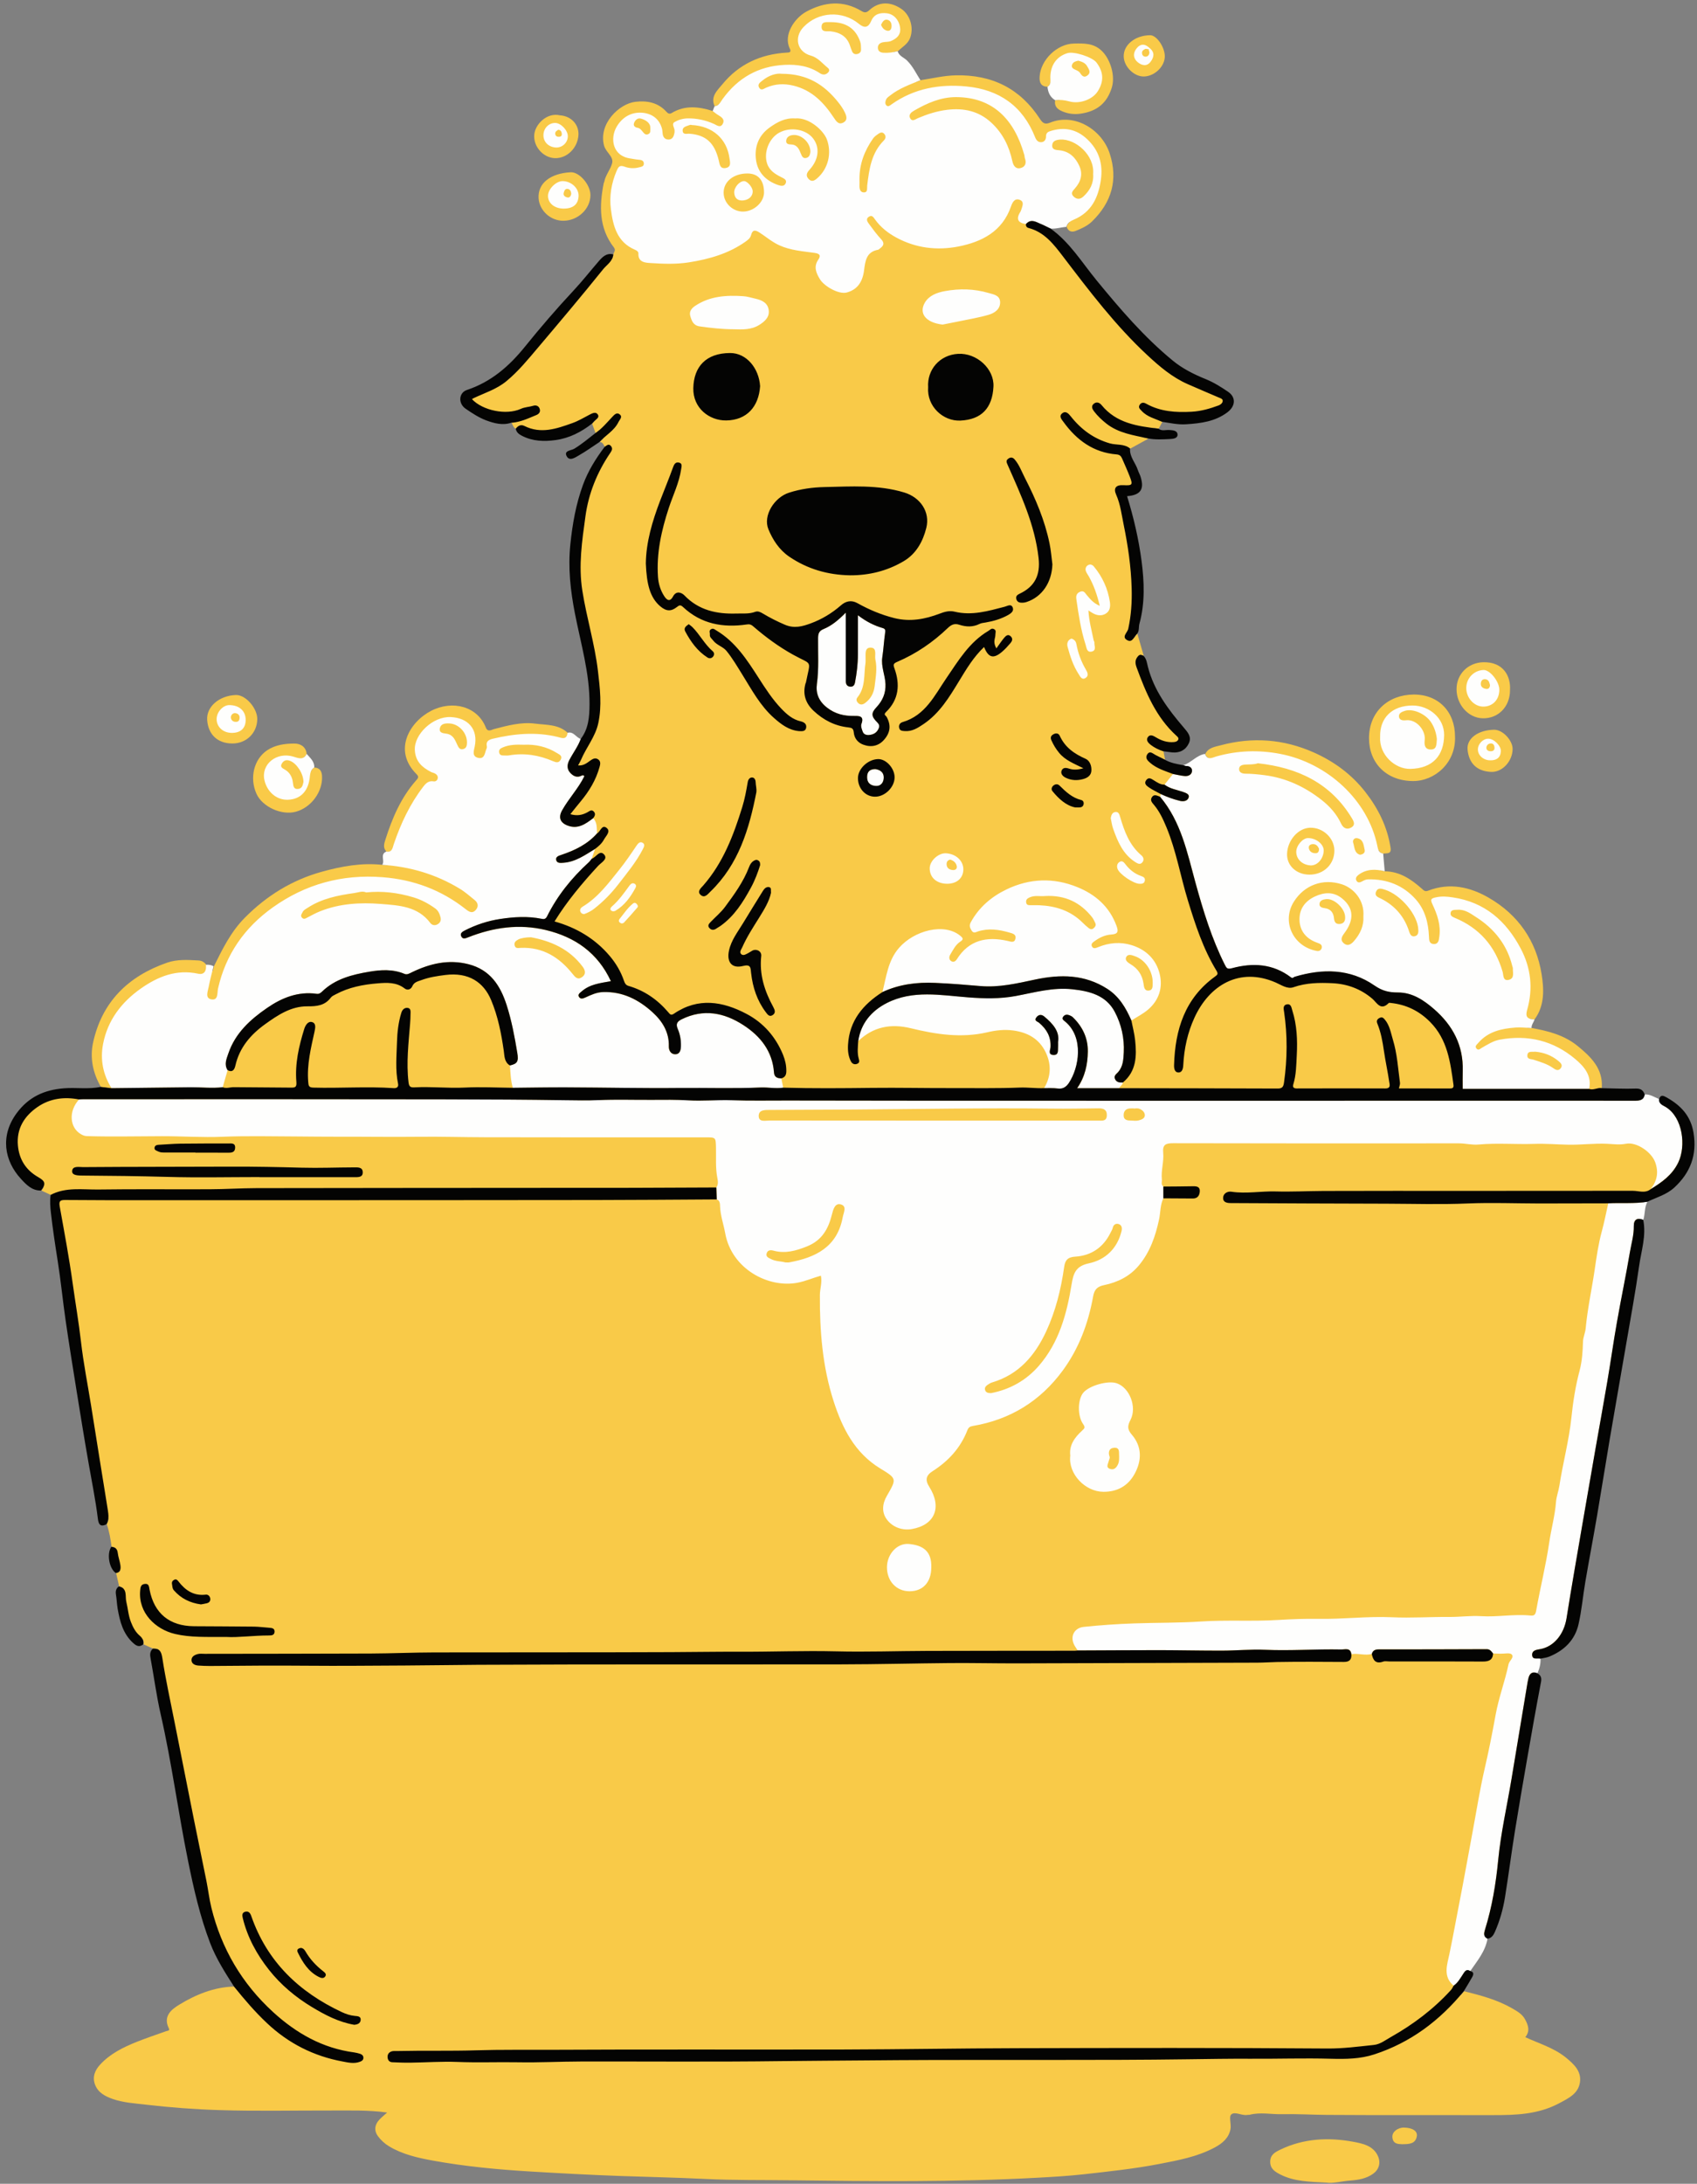<?xml version="1.0" encoding="UTF-8"?>
<!DOCTYPE svg PUBLIC '-//W3C//DTD SVG 1.0//EN'
          'http://www.w3.org/TR/2001/REC-SVG-20010904/DTD/svg10.dtd'>
<svg height="501.0" preserveAspectRatio="xMidYMid meet" version="1.0" viewBox="-1.4 -0.8 389.5 501.0" width="389.5" xmlns="http://www.w3.org/2000/svg" xmlns:xlink="http://www.w3.org/1999/xlink" zoomAndPan="magnify"
><rect x="-1.4" y="-0.8" width="389.5" height="501.0" fill="#808080" stroke="none"/><g id="change1_1"
  ><path d="M386.3,259.28c-0.52-3.21-2.28-5.5-5.68-7.41c-0.05-0.03-0.15-0.09-0.25-0.14l-0.29,1.02l-1.05-0.42 c-0.31-0.12-0.61-0.27-0.9-0.41c-0.65-0.31-1.2-0.58-1.78-0.58l-0.16,0.01l-0.8,0.07l-0.25-0.76c-0.19-0.56-0.35-0.68-1.04-0.68 c0,0-0.01,0-0.01,0c-0.61,0.02-1.23,0.03-1.84,0.03c-1.26,0-2.52-0.03-3.78-0.07c-0.75-0.02-1.5-0.04-2.25-0.05l-1.09-0.02 l0.08-0.94c0.34-0.07,0.68-0.13,1.03-0.07c0.36-4.49-2.49-7.2-5.54-9.69c-3.05-2.49-6.78-3.45-10.57-4.13 c-0.34-0.01-0.68-0.03-1.01-0.05c-0.01-0.69,0.26-1.23,0.48-1.67c0.08-0.15,0.13-0.28,0.18-0.4c0.28,0.09,0.62,0.14,1.04,0.15 c2.35-3.18,2.17-6.94,1.61-10.41c-1.23-7.6-5.33-13.54-12.03-17.44c-4.37-2.55-9.06-3.59-14.01-1.68c-0.72,0.28-1-0.06-1.46-0.47 c-2.43-2.14-5.04-3.94-8.46-3.97c-0.35-0.09-0.7-0.15-1.04-0.21l-0.4-4.67l0.01,0c0.18,0.41,0.47,0.75,1.09,0.82 c0.77-0.16,1.86,0.19,1.64-1.32c-0.73-4.84-2.86-9.08-5.82-12.86c-3.12-3.99-7.11-6.94-11.78-9.02c-6.97-3.1-14.11-3.61-21.42-1.65 c-1.26,0.34-2.81,0.51-3.51,1.99c0.18,0.52,0.43,0.77,0.71,0.88l-0.02,0.04l-0.54,0.08c-0.84,0.13-1.58,0.65-2.36,1.2 c-0.74,0.52-1.5,1.06-2.46,1.36l-0.24,0.08l-0.44-0.08c-1.46-0.27-2.97-0.55-4.39-1.36l-0.41-0.23l-0.23-1.23 c0.38,0.19,0.77,0.39,1.15,0.58c-0.12-0.66-0.25-1.31-0.37-1.97c-0.39-0.12-0.76-0.29-1.13-0.46l-0.14-0.76l2.07,0.31 c0.45,0.07,0.89,0.14,1.34,0.18c0.13,0.01,0.26,0.02,0.39,0.02c1.15,0,1.95-0.5,2.43-1.53c0.36-0.77,0.02-1.28-1.03-2.51 c-3.3-3.86-6.95-8.46-8.44-14.38c-0.04-0.16-0.08-0.32-0.11-0.49c-0.14-0.63-0.26-1.18-0.62-1.52l-0.2-0.19l-0.17-0.59 c0.37-0.29,0.71-0.1,1.08,0.04c-0.49-1.69-0.98-3.37-1.46-5.06c-0.29,0.25-0.52,0.65-0.77,1l-0.36-1.23l0.34-0.42 c0.14-0.18,0.17-0.44,0.2-0.89c0.02-0.31,0.05-0.67,0.15-1.03c1.37-5.01,0.96-10.12,0.45-14.01c-0.62-4.73-1.69-9.53-3.28-14.68 l-0.38-1.22l1.27-0.1c0.85-0.07,1.93-0.26,2.3-0.81c0.29-0.43,0.25-1.23-0.12-2.36c-0.07-0.21-0.16-0.41-0.25-0.61 c-0.12-0.27-0.25-0.55-0.34-0.83c-0.17-0.51-0.44-1.02-0.73-1.56c-0.58-1.06-1.23-2.27-1.13-3.79l0.03-0.5 c0.34,0.13,0.68,0.31,0.99,0.57c1.4-0.77,2.81-1.54,4.21-2.31c-0.51-0.11-1.02-0.22-1.53-0.33l1.35-0.74l0.36,0.06 c0.7,0.13,1.45,0.19,2.37,0.19c0.73,0,1.45-0.04,2.18-0.07c0,0,0.28-0.01,0.31-0.02c-0.14-0.01-0.28-0.02-0.41-0.03 c-0.16,0-0.32,0.01-0.49,0.03c-0.22,0.02-0.44,0.03-0.66,0.03c-0.72,0-1.32-0.2-1.81-0.6l-0.65-0.53l0.21-0.39 c0.36,0.04,0.72,0.09,1.09,0.13c0.28-0.52,0.55-1.04,0.83-1.55c-0.27-0.12-0.55-0.24-0.83-0.35l0.38-0.95 c0.25,0.1,0.5,0.2,0.75,0.31c0.34,0.05,0.67,0.11,1.01,0.16c1.2,0.2,2.34,0.39,3.5,0.39c0.2,0,0.41-0.01,0.62-0.02 c3.07-0.2,6.28-0.55,8.92-2.52c0.71-0.53,1.12-1.17,1.1-1.74c-0.01-0.62-0.49-1.07-0.89-1.34c-1.75-1.18-3.25-2.11-4.91-2.78 c-3.42-1.4-5.86-2.77-7.91-4.45c-6.84-5.63-12.44-12.25-17.6-18.55c-0.88-1.07-1.72-2.18-2.56-3.28c-2.4-3.17-4.67-6.16-7.83-8.41 l0.7-1.85c0.13,0.01,0.27,0.02,0.4,0.02c0.53,0,1.08-0.1,1.66-0.2c0.48-0.09,0.96-0.17,1.44-0.21l0.8-0.07l0,0 c-0.33,0.27-0.59,0.61-0.71,1.08c0.36,1.06,1.15,1.31,2.08,0.94c1.34-0.54,2.68-1.13,3.75-2.17c4.49-4.37,6.01-9.55,4.06-15.56 c-1.79-5.51-8.04-9.4-13.7-7.1c-1.19,0.49-1.71,0.08-2.33-0.87c-4.53-6.97-10.98-10.16-19.29-9.99c-2.77,0.06-5.39,0.71-8.07,1.11 c-0.32,0.13-0.64,0.26-0.96,0.39c-0.24-0.38-0.47-0.77-0.7-1.15c-0.66-1.12-1.28-2.17-2.15-3.04c-0.19-0.19-0.42-0.34-0.65-0.49 c-0.65-0.44-1.45-0.98-1.75-2.1l-0.02-0.06c0.34-0.06,0.67-0.12,1-0.2c0.99-0.95,2.26-1.63,2.79-3c0.91-2.35,0.04-5.3-1.98-6.69 c-2.55-1.75-5.22-1.69-7.33,0.25c-0.61,0.56-1.04,0.71-1.79,0.26c-4.25-2.57-8.55-2.16-12.73,0.12c-2.69,1.47-5.31,5.32-3.79,8.44 c0.47,0.95-0.17,0.93-0.78,0.96c-5.92,0.35-10.93,2.67-14.69,7.27c-1.12,1.37-2.8,2.8-1.75,5.04c0.41-0.04,0.69-0.22,0.92-0.44 c0,0,0,0,0,0l0.19,0.4l-0.69,1.75c-0.29-0.21-0.57-0.42-0.85-0.63c-3.2-1.01-6.37-1.39-9.43,0.45c-0.48,0.29-0.83,0.16-1.21-0.26 c-1.93-2.15-4.43-2.62-7.16-2.3c-3.66,0.43-8.5,5.01-7.17,10.03c0.41,1.55,2.23,2.52,1.86,4.03c-0.36,1.46-1.52,2.71-1.81,4.29 c-0.02,0.11-0.1,0.21-0.13,0.33c-1.02,5.2-1.12,10.26,2.34,14.73c0.52,0.68-0.03,1.06-0.12,1.58c-0.02,0.37-0.12,0.69-0.26,0.99 c-0.14-0.03-0.27-0.05-0.4-0.05c-0.71,0-1.25,0.56-1.94,1.35c-0.71,0.81-1.39,1.64-2.09,2.47c-1.18,1.42-2.41,2.89-3.7,4.27 c-3.65,3.9-7.29,8.11-11.13,12.85c-4.25,5.25-8.61,8.49-13.73,10.2c-0.63,0.21-0.78,0.68-0.82,0.95c-0.06,0.45,0.11,1.09,0.77,1.55 c1.42,0.98,2.93,1.98,4.53,2.57c1.03,0.38,2.24,0.77,3.44,0.77c0.57,0,1.09-0.08,1.6-0.25l0.69-0.23l0.44,0.58 c0.12,0.16,0.21,0.32,0.29,0.47c-0.36,0.07-0.72,0.13-1.1,0.15c0.35,0.45,0.42,1.12,1.04,1.37c0.28-0.34,0.58-0.6,0.93-0.72 l0.08,0.58c0.04,0.29,0.19,0.52,0.87,0.87c1.37,0.71,2.9,1.06,4.68,1.06c0.76,0,1.56-0.06,2.45-0.19c2.69-0.38,5.26-1.54,7.86-3.56 l1.11-0.86l0.31,0.85c-0.12,0.1-0.24,0.2-0.33,0.31c-0.15,0.17-0.3,0.34-0.46,0.51c0.26,0.72,0.52,1.44,0.79,2.17 c0.3-0.2,0.58-0.43,0.85-0.66l0.37,1.01c0,0-2.18,1.7-2.47,1.93c0.08-0.06,0.16-0.11,0.25-0.17c0.45-0.31,0.91-0.61,1.37-0.92 l0.29-0.17h0.31c0.33,0,0.59,0.08,0.82,0.19c-0.3,0.27-0.58,0.54-0.85,0.83c0.76-0.02,0.88,0.66,1.2,1.11 c0.3-0.18,0.59-0.47,0.91-0.48l0.36,0.5l-0.45,0.6c-2.28,3.01-3.82,5.7-4.84,8.48c-1.38,3.77-2.28,8.01-2.84,13.37 c-0.47,4.58-0.15,9.52,1.03,15.55c0.34,1.73,0.72,3.46,1.1,5.18c1.14,5.13,2.31,10.44,2.28,15.92c-0.02,2.86-0.21,5.87-2.21,8.51 l-0.42,0.55l-0.66-0.18c-0.66-0.17-1.14-0.59-1.52-0.92c-0.37-0.32-0.6-0.51-0.82-0.51c-0.05,0-0.11,0.01-0.17,0.03l-0.55,0.15 l-0.14-0.13c0.21-0.18,0.37-0.47,0.43-1c-2.14-2.02-4.94-1.8-7.54-2.14c-3.22-0.41-6.33,0.46-9.43,1.26 c-0.56,0.14-1.4,0.81-1.87-0.39c-1.87-4.76-7.54-6.36-12.52-3.81c-4.89,2.5-8.91,9.04-3.34,14.57c0.64,0.63,0.23,0.99-0.17,1.45 c-3.45,3.93-5.45,8.63-7,13.53c-0.28,0.87-0.64,1.93,0.27,2.77c0.59,0.1,0.93-0.06,1.16-0.33l0.72,0.66l-1.49,0.61 c-0.1,0.04-0.15,0.08-0.15,0.08c-0.04,0.09,0,0.4,0.02,0.59c0.04,0.43,0.1,0.98-0.1,1.52c-0.37-0.03-0.73-0.08-1.1-0.1 c-4.76-0.53-9.38,0.32-13.91,1.57c-6.86,1.9-12.72,5.52-17.73,10.59c-3.17,3.21-5.1,7.16-7.06,11.12c-0.08,0.35-0.17,0.7-0.26,1.05 l-0.29-0.19c-0.22-0.14-0.48-0.2-0.87-0.2c-0.09,0-0.18,0-0.27,0.01l-0.09,0.01c0.07-0.3,0.08-0.65,0.03-1.03 c-0.43-0.61-1.05-0.97-1.76-1c-2.43-0.13-4.89-0.31-7.24,0.51c-8.91,3.09-14.94,8.98-16.98,18.34c-0.76,3.49-0.05,7.01,1.81,10.18 c0.42,0.05,0.85,0.1,1.27,0.15l0.33,0.56l-1.39,0.29c-1.37,0.28-2.71,0.32-3.72,0.32c-0.52,0-1.04-0.01-1.56-0.02 c-0.51-0.01-1.01-0.02-1.52-0.02c-0.6,0-1.2,0.01-1.79,0.06c-4.47,0.37-7.67,2.05-10.06,5.3c-3.28,4.44-2.94,9.59,0.92,13.77 c1.11,1.2,2.16,2.34,3.82,2.34c0,0,0.24-0.01,0.24-0.01l0.35,0.16c-0.12,0.26-0.3,0.54-0.55,0.87c0.73,0.33,1.46,0.67,2.19,1 c0.36-0.19,0.73-0.34,1.1-0.49l-0.09,0.63c-0.17,1.23-0.09,2.45,0.07,3.91c0.44,3.84,1.03,7.68,1.54,10.93 c0.41,2.59,0.74,5.22,1.05,7.77c0.25,1.99,0.49,3.98,0.78,5.97c0.75,5.18,1.59,10.41,2.4,15.47l0.1,0.59 c0.87,5.42,1.77,11.02,2.74,16.51c0.19,1.09,0.39,2.19,0.59,3.28c0.56,3.04,1.13,6.19,1.53,9.36c0.03,0.24,0.08,0.64,0.15,0.85 c0.08-0.02,0.19-0.07,0.36-0.16l0.89-0.47c-0.04,0.47-0.15,0.93-0.41,1.38c0.59,1.68,0.87,3.43,1.11,5.19 c0.41,0.05,0.74,0.15,0.99,0.36l-0.15,0.22c-0.38,0.55-0.48,1.58-0.28,2.62c0.18,0.91,0.58,1.68,1.03,1.97l0.35,0.23l0.02,0.07 c-0.15,0.28-0.43,0.48-0.92,0.56c0.23,1.02,0.47,2.04,0.7,3.05c0.48,0.11,0.81,0.29,1.04,0.53l-0.46,0.31 c-0.11,0.08-0.35,0.24-0.24,0.85c0.09,0.55,0.14,1.1,0.2,1.65c0.05,0.53,0.1,1.07,0.19,1.59c0.46,2.65,1.1,5.4,3.3,7.36 c0.41,0.37,0.57,0.39,0.6,0.39c0.05,0,0.17-0.05,0.33-0.18l0.48-0.38c0.17,0.35,0.24,0.73,0.16,1.18c0.73,0.33,1.46,0.65,2.19,0.98 c0.55-0.02,0.95,0.05,1.26,0.23l-0.57,0.52c-0.29,0.26-0.35,0.5-0.18,1.42c0.29,1.57,0.55,3.14,0.81,4.71 c0.43,2.59,0.87,5.27,1.46,7.85c1.47,6.42,2.59,12.99,3.68,19.35c0.82,4.76,1.66,9.67,2.64,14.48c1.43,7.05,2.83,12.91,5,18.59 c1.29,3.38,3.29,6.51,5.22,9.54l0.18,0.28l-0.52,0.97c-0.11-0.14-0.23-0.28-0.35-0.42c-4.62,0.12-8.78,1.82-12.61,4.15 c-1.76,1.07-3.8,2.63-2.42,5.41c0.32,0.64-0.31,0.57-0.66,0.7c-2.23,0.8-4.49,1.55-6.69,2.43c-3.09,1.24-6.07,2.69-8.39,5.2 c-1.22,1.32-1.85,2.84-1.19,4.61c0.7,1.86,2.34,2.69,4.07,3.3c2.43,0.85,4.98,0.99,7.52,1.29c5.65,0.66,11.33,1.09,17,1.26 c8.52,0.27,17.05,0.07,25.58,0.09c4.26,0.01,8.53-0.14,12.88,0.47c-0.69,0.62-1.33,1.12-1.87,1.72c-1.02,1.14-1.15,2.47-0.26,3.68 c0.68,0.92,1.53,1.72,2.56,2.34c3.1,1.87,6.59,2.65,10.04,3.28c7.47,1.36,15.04,2.07,22.62,2.52c6.77,0.4,13.54,0.77,20.32,1.01 c6.5,0.23,13,0.36,19.5,0.68c6.58,0.33,13.18,0.22,19.76,0.31c18.88,0.24,37.77,0.44,56.64-0.59c3.54-0.19,7.09-0.4,10.61-0.79 c5.76-0.65,11.52-1.25,17.22-2.35c4.38-0.85,8.78-1.64,12.78-3.78c1.77-0.94,3.24-2.17,3.64-4.2c0.23-1.13-0.41-2.87,0.18-3.39 c0.86-0.77,2.41,0.34,3.7,0.1c0.17-0.03,0.36,0.01,0.52-0.03c2.47-0.64,4.98-0.07,7.46-0.13c3.37-0.08,6.8,0.13,10.19,0.16 c12.73,0.09,25.45,0.02,38.18,0.05c5.24,0.01,10.38-0.14,15.21-2.72c2.19-1.17,4.41-2.21,4.78-4.85c0.35-2.53-1.43-4.16-3.23-5.63 c-2.73-2.22-6.1-3.2-9.32-4.68c1.15-1.43,0.67-2.76-0.06-4.1c-0.68-1.25-1.86-1.88-3.02-2.55c-3.42-1.96-7.18-2.95-10.96-3.89 c-0.24,0.3-0.5,0.57-0.75,0.87l-0.84-0.21l1.27-2.11c0.45-0.74,0.9-1.48,1.32-2.23l-1.23-0.29l0.85-1.24 c0.27-0.4,0.55-0.79,0.83-1.18c1.34-1.88,2.6-3.65,2.98-5.85l0.13-0.74l0.75-0.1c0.33-0.04,0.56-0.21,0.9-0.97 c1.04-2.37,1.8-4.97,2.25-7.74c0.42-2.6,0.8-5.22,1.18-7.83c0.35-2.43,0.7-4.86,1.09-7.29c0.85-5.35,1.77-10.62,2.78-16.46 c1.1-6.33,2.11-12.03,3.2-17.75c0.13-0.67-0.01-0.76-0.34-0.96l-0.77-0.47l0.37-0.82c0.47-1.05,0.66-1.97,0.62-2.89l-0.04-0.86 l0.84-0.19c0.22-0.05,0.45-0.09,0.68-0.13c0.43-0.08,0.83-0.15,1.17-0.28c3.34-1.36,5.39-3.6,6.1-6.67c0.45-1.95,0.73-4,1-5.99 c0.17-1.25,0.34-2.49,0.55-3.73c0.43-2.53,0.89-5.06,1.34-7.58c0.45-2.5,0.9-5.01,1.33-7.51c0.51-2.99,1-5.99,1.49-8.99 c0.46-2.84,0.93-5.68,1.41-8.51c0.68-4,1.38-8.01,2.08-12.01c0.57-3.25,1.13-6.5,1.69-9.75c0.26-1.49,0.52-2.98,0.78-4.47 c0.78-4.45,1.58-9.05,2.22-13.58c0.13-0.95,0.32-1.89,0.5-2.84c0.49-2.55,0.96-4.96,0.46-7.42l-0.05-0.27l0.09-0.26 c0.15-0.46,0.22-0.99,0.28-1.54c0.1-0.87,0.22-1.85,0.74-2.78l0.16-0.28l0.29-0.14c0.6-0.29,1.21-0.55,1.83-0.81 c1.51-0.64,2.94-1.24,4.08-2.28C385.7,267.67,387.05,263.87,386.3,259.28z M264.37,95.59l0.05-0.09l0.04,0.12 C264.43,95.62,264.4,95.61,264.37,95.59z M237.22,16.75c0.24-3.83,4.02-7.49,7.86-7.56c2.27-0.04,4.48-0.14,6.37,1.65 c2.01,1.91,3.18,5.75,2.33,8.47c-1.12,3.58-3.4,5.42-7.15,5.97c-1.43,0.21-2.87,0.05-4.27-0.56c-1.18-0.51-1.8-1.22-1.58-2.53 c0.35-0.04,0.7-0.05,1.05-0.05l0.08-0.46l-0.59-0.36c-0.78-0.48-1.17-1.19-1.28-2.3l-0.08-0.87l-0.27-0.02 c-0.05,0.38-0.22,0.72-0.66,0.99C237.49,19.03,237.13,18.13,237.22,16.75z M256.52,12.23c-0.11-2.72,2.58-4.91,6.06-4.95 c1.45-0.02,3.31,2.62,3.37,4.75c0.06,2.32-2.23,4.61-4.71,4.72C258.99,16.85,256.61,14.58,256.52,12.23z M312.82,168.58 c-0.01-6.12,4.45-10.01,10.26-10.04c5.66-0.02,9.48,3.89,9.48,9.65c0.23,6.04-4.69,10.24-9.68,10.2 C316.83,178.35,312.83,174.28,312.82,168.58z M332.91,157.31c0-3.49,2.68-6.1,6.13-6.18c4.6-0.11,6.37,3.19,6.14,6.46 c-0.01,3.75-2.71,6.5-6.29,6.4C335.62,163.9,332.91,160.88,332.91,157.31z M345.78,171.07c-0.04,2.78-2.37,5.34-4.95,5.22 c-3.4-0.16-5.09-2.11-5.39-5.09c-0.26-2.62,2.5-4.55,6.13-4.58C343.5,166.61,345.81,169.05,345.78,171.07z M323.79,489.29 c-0.29,1.74-1.68,1.84-3.43,1.83c-0.84-0.03-2.1-0.03-2.18-1.67c-0.06-1.18,1.26-2.17,2.69-2.14 C322.81,487.36,323.99,488.1,323.79,489.29z M314.92,493.97c0.62,1.51,0.16,3-1.18,3.95c-1.53,1.09-3.35,1.4-5.11,1.53 c-2.08,0.16-4.15,0.72-5.51,0.49c-4.12-0.2-7.5-0.28-10.6-1.84c-1.2-0.61-2.37-1.29-2.38-2.92c-0.01-1.64,1.11-2.23,2.38-2.84 c5.35-2.56,11.01-2.82,16.66-1.78C311.25,490.95,313.87,491.42,314.92,493.97z M129.56,38.72c2.02-0.11,4.56,2.87,4.56,5.23 c0,3.15-2.82,5.85-6.16,5.9c-3.03,0.04-5.57-2.38-5.74-5.17C122.01,41.2,124.97,38.98,129.56,38.72z M46.15,164.4 c-0.22-3.04,2.74-5.61,6.57-5.75c2.26-0.09,4.97,3.05,4.93,5.55c-0.05,3.18-2.5,5.58-5.71,5.57 C48.46,169.77,46.39,167.64,46.15,164.4z M59.92,171.33c1.88-1.26,4.13-1.55,6.31-1.54c1.32,0,2.59,0.72,2.76,2.38 c-0.2,0.39-0.42,0.64-0.66,0.79c0.12,0.13,0.23,0.26,0.35,0.39c0.68,0.74,1.06,1.19,1.02,1.87l-0.05,1.01l0.29,0.02 c0.14-0.37,0.36-0.71,0.79-0.97c1.2,0.08,1.71,0.74,1.78,1.93c0.22,3.57-2.46,7.26-6.02,8.22c-3.28,0.88-7.66-1.12-9.02-4.11 C55.84,177.71,56.84,173.4,59.92,171.33z M121.22,30.14c0.19-2.46,2.94-5.2,5.93-4.48c2.53,0.17,4.34,2.09,4.22,4.48 c-0.16,3.04-2.7,5.5-5.52,5.34C123.21,35.32,121.02,32.8,121.22,30.14z" fill="#f9ca48"
  /></g
  ><g id="change2_1"
  ><path d="M265.62,274.11c-0.75,1.53-0.64,3.25-0.99,4.87c-0.83,3.84-2.06,7.44-4.62,10.52c-2.11,2.54-4.9,3.89-7.99,4.53 c-1.63,0.34-2.24,1.05-2.52,2.59c-1.11,6.17-3.26,11.96-7,17.04c-5.15,7-12.05,11.24-20.63,12.69c-0.68,0.12-0.98,0.34-1.23,0.97 c-1.57,4.05-4.35,7.08-7.98,9.39c-1.55,0.99-1.76,2.04-0.77,3.6c2.94,4.63,1.35,8.76-4.02,9.69c-2.06,0.36-4.34-0.35-5.71-2.19 c-1.25-1.68-1.04-3.64-0.01-5.42c2.29-3.96,2.32-3.96-1.54-6.31c-5.83-3.56-8.68-9.23-10.67-15.39c-2.56-7.92-3.21-16.13-3.16-24.4 c0.01-1.44,0.56-2.86,0.23-4.42c-1.8,0.49-3.52,1.27-5.39,1.62c-6.71,1.26-15.09-3.18-16.57-11.35c-0.37-2.05-1.09-4.02-1.18-6.14 c-0.02-0.53,0.02-1.34-0.75-1.64c-0.03-0.91-0.07-1.83-0.1-2.74c0.49-0.69,0.36-1.5,0.22-2.2c-0.45-2.32-0.25-4.65-0.31-6.98 c-0.06-2.29-0.04-2.31-2.34-2.31c-16.91,0-33.81,0.03-50.72-0.02c-5.06-0.01-10.14-0.17-15.19-0.11 c-6.02,0.07-12.03-0.03-18.05-0.01c-3.37,0.01-6.77-0.04-10.14-0.06c-5.61-0.02-11.23-0.16-16.84,0.07 c-4.63,0.19-9.27-0.14-13.91-0.13c-5.73,0.01-11.45,0.15-17.18-0.02c-0.57-0.02-0.96-0.19-1.43-0.47c-2.5-1.47-2.9-5.2-0.37-7.96 c0.29-0.02,0.58-0.05,0.87-0.05c27.43,0,54.85-0.03,82.28,0.02c5.07,0.01,10.14,0.04,15.2,0.06c4.35,0.01,8.7,0.08,13.05,0.14 c2.6,0.03,5.22,0.1,7.8-0.02c4.14-0.18,8.27-0.03,12.39-0.06c2.71-0.02,5.45-0.04,8.18,0.11c3.33,0.19,6.7-0.13,10.06-0.02 c4.2,0.14,8.41,0.06,12.61,0.06c10.58,0.02,21.17,0.04,31.75,0.04c23.66,0.01,47.32,0.01,70.98,0.01c17.58,0,35.15-0.01,52.73-0.01 c13.02,0,26.05-0.01,39.07,0.01c1.12,0,2.11-0.04,2.36-1.41c1.25-0.1,2.23,0.62,3.31,1.05c-0.1,1.12,0.91,1.41,1.55,1.81 c3.92,2.42,4.66,8.95,2.85,12.71c-1.4,2.9-3.77,4.54-6.33,6.12c1.48-1.87,1.87-3.87,1.02-6.18c-0.85-2.3-4.26-4.69-6.69-4.21 c-1.47,0.29-2.89,0.08-4.31,0.01c-3.01-0.14-5.99,0.27-8.98,0.21c-2.6-0.06-5.2-0.28-7.81-0.19c-4.25,0.14-8.49-0.24-12.75,0.15 c-1.47,0.14-2.98-0.27-4.5-0.27c-21.87,0.02-43.73,0.02-65.6-0.03c-1.7,0-2.45,0.32-2.27,2.2c0.19,2.02-0.52,4.04-0.31,6.09 c0.06,0.55-0.27,1.18,0.34,1.61C265.62,272.31,265.62,273.21,265.62,274.11z M212.7,256.29c1.4,0,2.8,0,4.2,0 c11.27,0,22.54,0,33.81,0c0.87,0,1.85,0.19,1.93-1.13c0.08-1.33-0.71-1.7-1.87-1.69c-3.62,0.04-7.24,0.12-10.86,0.07 c-15.17-0.19-30.35,0.11-45.52,0.21c-6.34,0.04-12.68,0.05-19.03,0.09c-1.09,0.01-2.58-0.09-2.62,1.32 c-0.04,1.55,1.5,1.11,2.46,1.11C187.7,256.29,200.2,256.29,212.7,256.29z M226.08,318.81c4.26-0.83,8.02-2.87,10.97-6.28 c4.62-5.33,6.39-11.86,7.49-18.58c0.42-2.56,0.9-4.26,3.96-4.91c3.81-0.81,6.54-3.38,7.52-7.41c0.18-0.74,0.02-1.38-0.64-1.6 c-0.63-0.21-1.22,0.09-1.39,0.9c-0.08,0.38-0.34,0.73-0.51,1.1c-1.65,3.37-4.43,5.24-8.08,5.47c-1.79,0.11-2.34,0.87-2.55,2.38 c-0.73,5.11-1.95,10.08-4.13,14.78c-2.57,5.53-6.28,9.87-12.37,11.69c-0.38,0.11-0.75,0.33-1.08,0.56 c-0.39,0.27-0.73,0.65-0.57,1.18C224.85,318.65,225.35,318.82,226.08,318.81z M178.85,288.82c0.43,0,0.67,0.04,0.9-0.01 c6.07-1.1,11.02-3.54,12.27-10.35c0.2-1.08,1.06-2.58-0.49-2.96c-1.3-0.32-1.7,1.19-1.99,2.35c-0.81,3.27-2.27,5.91-5.7,7.29 c-2.56,1.03-5.01,1.72-7.73,0.98c-0.64-0.17-1.34-0.15-1.56,0.67c-0.2,0.76,0.46,0.98,0.96,1.24 C176.62,288.62,177.88,288.54,178.85,288.82z M258.8,253.52c0-0.01,0-0.02,0-0.03c-0.17,0-0.35,0-0.52,0 c-1.1-0.03-1.79,0.45-1.78,1.59c0.01,1.12,0.88,1.19,1.73,1.2c0.58,0.01,1.19,0.11,1.73-0.04c0.63-0.18,1.47-0.43,1.4-1.28 c-0.06-0.69-0.68-1.19-1.34-1.42C259.65,253.41,259.21,253.52,258.8,253.52z M135.19,193.96c-0.26,0.76-0.53,1.52-0.79,2.28 c-0.22,0.26-0.41,0.56-0.67,0.8c-3.93,3.58-7.22,7.66-9.59,12.43c-0.34,0.68-0.78,0.63-1.24,0.54c-3.18-0.64-6.36-0.44-9.52,0.04 c-2.84,0.43-5.56,1.33-8.12,2.64c-0.54,0.28-1.12,0.63-0.82,1.31c0.35,0.78,0.98,0.5,1.62,0.25c5.76-2.27,11.67-3.13,17.79-1.67 c6.76,1.62,11.94,5.25,14.95,11.74c-2.44,0.44-4.82,0.69-6.7,2.34c-0.37,0.32-0.99,0.7-0.61,1.28c0.38,0.59,0.98,0.34,1.55,0.08 c1.25-0.57,2.46-1.14,3.93-1.2c4.52-0.16,8.19,1.73,11.38,4.62c2.25,2.04,3.84,4.56,3.75,7.82c-0.03,0.98,0.5,1.83,1.47,1.83 c1.05,0,1.29-0.92,1.31-1.9c0.03-1.36-0.19-2.66-0.72-3.89c-0.47-1.09-0.24-1.68,0.9-2.24c5.02-2.46,9.74-1.52,14.14,1.33 c3.91,2.53,6.69,5.98,7.04,10.91c0.08,1.06,0.79,1.31,1.69,1.32c0.15,0.71,0.29,1.42,0.44,2.13c-1.73,0.26-3.47-0.12-5.18-0.04 c-6.19,0.27-12.39,0.05-18.58,0.11c-8.6,0.09-17.21-0.11-25.82-0.14c-4.16-0.02-8.32,0.06-12.48,0.1c-0.51-1.68-0.54-3.42-0.67-5.15 c1.72-0.38,2.01-0.94,1.69-2.89c-0.61-3.68-1.29-7.35-2.43-10.91c-1.44-4.5-3.78-8.15-8.78-9.42c-4.59-1.17-8.83-0.15-12.93,1.82 c-0.6,0.29-1.14,0.66-1.77,0.39c-2.63-1.11-5.42-0.94-8.06-0.49c-3.92,0.66-7.83,1.64-10.85,4.57c-0.35,0.34-0.7,0.57-1.22,0.5 c-4.26-0.59-7.97,0.89-11.37,3.23c-3.89,2.67-7.33,5.8-8.91,10.46c-0.42,1.24-1.01,2.51-0.17,3.83c-0.38,1.31-0.76,2.61-1.13,3.92 c-2.42,0.29-4.85-0.01-7.27,0.01c-6.08,0.06-12.16,0.14-18.24,0.21c-1.96-3.12-2.63-6.55-1.95-10.12c1.04-5.45,4.2-9.59,8.66-12.74 c3.94-2.77,8.17-4.48,13.16-3.41c1.43,0.31,1.95-0.69,1.79-2.05c0.61-0.03,1.21,0.01,1.75,0.35c-0.38,1.57-0.82,3.13-1.11,4.71 c-0.19,1.01-0.87,2.56,0.54,2.86c1.72,0.37,1.38-1.5,1.6-2.47c1.77-7.84,6.1-13.99,12.54-18.59c7.51-5.36,15.93-7.67,25.22-6.95 c7.15,0.55,13.51,2.93,19.12,7.36c0.74,0.58,1.49,1.05,2.27,0.17c0.7-0.8,0.56-1.64-0.25-2.29c-1.13-0.91-2.23-1.89-3.47-2.63 c-5.45-3.3-11.4-5.05-17.75-5.45c0.7-0.89-0.59-2.41,0.95-3.04c1.35,0.22,1.42-0.83,1.71-1.7c1.61-4.74,3.72-9.24,6.8-13.23 c0.59-0.77,1.24-1.37,2.33-1.18c0.44,0.08,0.82-0.18,0.94-0.61c0.14-0.51-0.14-0.92-0.57-1.17c-0.29-0.17-0.66-0.22-0.96-0.38 c-2.05-1.06-3.55-2.38-3.71-5c-0.21-3.61,4.14-7.77,8.22-7.59c4.04,0.17,6.34,2.82,5.53,6.74c-0.21,1.02-0.67,2.26,0.75,2.61 c1.6,0.39,1.53-1.2,1.97-2.13c0.07-0.15,0.09-0.36,0.06-0.52c-0.27-1.17,0.51-1.52,1.38-1.73c4.9-1.16,9.82-1.62,14.8-0.43 c0.91,0.22,2.15,0.84,2.34-0.93c1.41-0.38,1.95,1.11,3.05,1.41c-0.64,1.75-1.79,3.23-2.64,4.88c-0.52,1.01-0.58,2.02,0.22,2.9 c0.72,0.78,1.57,1.2,2.65,0.63c0.2-0.1,0.44-0.12,0.59,0.15c-1.37,2.81-3.58,5.1-5.1,7.82c-0.94,1.68-0.42,2.89,1.34,3.53 c2.35,0.85,4.07-0.43,5.79-1.72c0.94,0.99,0.79,2.26,0.87,3.47c-2.21,2.5-5.09,3.89-8.19,4.93c-0.56,0.19-1.41,0.42-1.19,1.22 c0.19,0.71,0.91,0.65,1.61,0.6C130.71,196.96,132.9,195.35,135.19,193.96z M82.66,203.94c-0.96-0.4-1.87,0.03-2.77,0.15 c-3.74,0.52-7.43,1.26-10.68,3.38c-0.45,0.29-0.93,0.51-1.16,1c-0.18,0.39-0.58,0.79-0.13,1.27c0.44,0.46,0.82,0.17,1.24-0.05 c0.97-0.5,1.94-1.04,2.95-1.44c4.47-1.77,9.18-2.04,13.87-1.67c4.15,0.33,8.51,0.52,11.38,4.36c0.39,0.52,1,0.64,1.58,0.36 c0.63-0.31,0.95-0.86,0.78-1.59c-0.19-0.8-0.5-1.57-1.19-2.07c-1.55-1.12-3.19-2.02-5.06-2.58C89.92,204,86.33,203.56,82.66,203.94z M120.49,214.23c-1.19-0.01-2.4,0.22-2.9,0.49c-0.53,0.29-1.03,0.62-0.88,1.33c0.17,0.83,0.85,0.64,1.4,0.61 c5.06-0.22,8.85,2.15,11.89,5.95c0.66,0.83,1.22,1.48,2.25,0.72c0.93-0.68,0.64-1.59,0.11-2.31 C129.32,216.91,125,215.07,120.49,214.23z M118.81,170.06c-1.7-0.06-3.31-0.04-4.85,0.63c-0.57,0.24-0.89,0.52-0.79,1.14 c0.09,0.59,0.53,0.7,1.03,0.69c0.41-0.01,0.82,0.05,1.22-0.02c3.51-0.61,6.87-0.07,10.11,1.33c0.7,0.3,1.34,0.46,1.77-0.36 c0.45-0.86-0.3-1.16-0.8-1.47C124.14,170.51,121.52,169.93,118.81,170.06z M101.69,165.17c-0.93-0.05-1.91,0.08-2.13,1.08 c-0.27,1.22,0.97,1.16,1.64,1.29c1.46,0.3,1.85,1.44,2.35,2.52c0.29,0.62,0.58,1.21,1.38,0.99c0.74-0.2,0.85-0.83,0.85-1.53 C105.78,167.28,103.88,165.24,101.69,165.17z M234.07,50.6c-1.8-0.26-2.32-1.13-1.31-2.74c0.09-0.15,0.17-0.31,0.22-0.47 c0.26-0.87,0.85-1.96-0.41-2.37c-1.09-0.36-1.6,0.61-1.92,1.54c-1.99,5.74-6.68,8.14-12.11,9.2c-4.89,0.95-9.74,0.37-14.22-2.06 c-1.91-1.04-3.6-2.36-4.88-4.15c-0.35-0.49-0.67-1.07-1.37-0.65c-0.82,0.48-0.41,1.14-0.04,1.64c0.89,1.22,1.79,2.44,2.82,3.55 c0.85,0.92,0.55,1.5-0.28,2.11c-0.14,0.1-0.27,0.27-0.43,0.3c-2.71,0.48-2.94,2.58-3.22,4.75c-0.37,2.9-1.78,4.48-3.99,5.06 c-1.84,0.48-5.16-1.45-6.12-3.02c-0.87-1.43-1.53-2.87-0.4-4.51c0.67-0.98,0.32-1.39-0.84-1.56c-2.74-0.39-5.51-0.56-8.11-1.75 c-1.67-0.76-3.02-1.94-4.52-2.91c-0.94-0.61-1.62-0.71-1.94,0.55c-0.19,0.75-0.77,1.16-1.33,1.56c-3.89,2.73-8.3,3.98-12.94,4.72 c-2.94,0.46-5.87,0.35-8.78,0.16c-1.09-0.07-2.92-0.1-2.82-2.18c0.02-0.42-0.34-0.68-0.76-0.86c-4.15-1.74-5.07-5.51-5.56-9.35 c-0.38-2.96,0.11-5.9,1.3-8.7c0.39-0.91,0.64-1.47,1.86-1.02c0.99,0.37,2.13,0.46,3.24,0.17c0.58-0.15,1.24-0.19,1.16-0.99 c-0.07-0.63-0.62-0.74-1.19-0.78c-0.63-0.05-1.26-0.19-1.89-0.28c-4.15-0.57-4.7-4.65-3.15-7.29c1.28-2.18,3.33-3.38,5.79-3.21 c2.1,0.14,3.88,1.23,4.56,3.47c0.12,0.38,0.17,0.79,0.19,1.19c0.05,0.89,0.49,1.49,1.37,1.49c0.94,0,1.21-0.77,1.36-1.56 c0.02-0.11,0-0.23,0.02-0.35c0.09-0.72-0.81-1.63,0-2.1c0.86-0.5,1.9-0.82,2.98-0.84c2.13-0.04,4.13,0.41,6.07,1.27 c0.62,0.28,1.45,0.99,1.99,0.01c0.57-1.02-0.23-1.57-1.04-2.05c-0.45-0.26-0.84-0.6-1.26-0.91c0.14-0.36,0.29-0.73,0.43-1.09 c1.03-0.1,1.34-0.97,1.85-1.67c3.51-4.84,8.19-7.54,14.23-7.84c2.91-0.14,5.64,0.27,8.11,1.92c0.62,0.41,1.33,0.43,1.9-0.19 c0.35-0.38,0.26-0.77-0.11-1.06c-1.24-1-2.23-2.34-3.88-2.79c-3.11-0.85-3.95-4.16-1.68-6.55c3.39-3.56,8.92-3.87,12.74-0.72 c1.25,1.03,2.15,0.85,2.79-0.66c0.7-1.67,2.09-1.95,3.57-1.79c1.68,0.18,2.92,1.64,3.09,3.49c0.13,1.48-0.77,2.29-2.07,2.86 c-0.63,0.28-1.25,0.17-1.86,0.3c-0.68,0.14-1.21,0.51-1.19,1.28c0.03,0.78,0.55,1.08,1.28,1.13c1.11,0.08,2.19-0.1,3.27-0.35 c0.3,1.11,1.42,1.42,2.13,2.12c1.34,1.32,2.11,2.99,3.09,4.53c-2.39,0.99-4.84,1.84-6.91,3.47c-0.37,0.29-0.78,0.53-0.97,0.97 c-0.19,0.43-0.29,0.96,0.05,1.32c0.43,0.45,0.82,0.04,1.21-0.23c5.17-3.65,11-4.69,17.15-4.1c7.55,0.72,12.96,4.49,15.79,11.65 c0.27,0.69,0.66,1.14,1.35,1.14c0.77,0,1.15-0.59,1.15-1.29c0-0.69,0.27-1.01,0.89-1.22c3.2-1.07,6.07-0.51,8.53,1.79 c2.74,2.55,3.7,5.71,3.17,9.4c-0.59,4.07-2.18,7.41-6.23,9.1c-0.76,0.32-1.46,0.75-1.69,1.64c-1.23,0.1-2.43,0.52-3.69,0.39 c-1.04-0.53-2.1-1.02-3.19-1.47C235.48,49.75,234.76,49.84,234.07,50.6z M218.1,21.48c-3.55-0.02-6.67,1.36-9.66,3.08 c-0.61,0.35-1.42,0.91-0.91,1.81c0.46,0.81,1.19,0.18,1.7-0.04c2.19-0.93,4.44-1.66,6.79-1.94c3.76-0.45,7.21,0.26,10.12,2.96 c2.62,2.42,4.08,5.41,4.82,8.83c0.21,0.98,0.74,1.87,1.88,1.58c1.05-0.26,1.41-1.11,1.01-2.2c-0.1-0.27-0.08-0.57-0.16-0.85 C231.4,26.6,226.51,21.53,218.1,21.48z M181.08,26.37c-2.23-0.16-4.05,0.82-5.78,2.05c-2.6,1.83-3.58,4.49-3.18,7.46 c0.38,2.84,2.24,4.77,4.99,5.74c0.69,0.25,1.49,0.42,1.83-0.39c0.32-0.76-0.39-1.07-0.99-1.37c-1.42-0.71-2.75-1.51-3.29-3.16 c-0.83-2.54,0.46-5.81,2.82-7.08c2.59-1.39,6.14-0.77,7.76,1.36c1.59,2.09,1.29,4.85-0.86,7.19c-0.66,0.72-0.88,1.39-0.16,2.12 c0.71,0.72,1.34,0.34,1.98-0.22c2.46-2.15,3.37-5.7,2.18-8.9C187.61,29.13,184.28,26.07,181.08,26.37z M177.97,16.13 c-1.13-0.16-2.89,0.31-4.4,1.57c-0.47,0.39-1.17,0.8-0.75,1.57c0.47,0.86,1.1,0.26,1.66,0.03c2.03-0.87,4.07-0.98,6.24-0.45 c4.26,1.04,7,3.92,9.28,7.38c0.56,0.85,1.1,1.66,2.18,1.08c0.96-0.51,0.77-1.37,0.35-2.27c-0.42-0.91-1-1.71-1.6-2.46 C187.81,18.71,183.99,16.12,177.97,16.13z M170.12,39c-3.16,0.01-5.44,1.86-5.43,4.41c0,2.36,2.08,4.37,4.5,4.33 c2.48-0.04,4.78-2.16,4.77-4.42C173.94,40.51,172.59,38.99,170.12,39z M249.5,39.12c0.37-4.33-4.04-8.1-7.54-7.9 c-0.97,0.06-1.84,0.32-1.86,1.38c-0.02,1.01,0.94,1,1.69,1.08c2.26,0.26,3.66,1.64,4.54,3.59c0.86,1.9,0.34,3.63-1,5.14 c-0.53,0.6-1.1,1.15-0.28,1.91c0.71,0.65,1.46,0.64,2.18-0.01C248.76,42.92,249.66,41.25,249.5,39.12z M157.35,27.88 c0.05,0-0.28-0.09-0.52,0.02c-0.65,0.28-1.65,0.37-1.54,1.36c0.1,0.92,0.98,0.57,1.57,0.62c3.73,0.28,5.73,2.05,6.7,6.08 c0.23,0.94,0.27,2,1.58,1.79c1.39-0.22,1-1.42,0.89-2.25C165.44,31.06,162.17,28.12,157.35,27.88z M195.87,40.34 c0,0.46,0.02,0.93,0,1.39c-0.03,0.76,0.14,1.58,0.95,1.61c1.02,0.04,0.74-0.91,0.82-1.57c0.45-3.74,0.96-7.46,3.8-10.32 c0.48-0.48,0.56-1.02,0.11-1.54c-0.44-0.51-0.94-0.29-1.4,0.03c-0.42,0.3-0.84,0.58-1.16,1.03 C197.01,33.79,195.84,36.86,195.87,40.34z M189.36,4.28c-0.88,0.06-2.15-0.31-2.19,1.04c-0.04,1.39,1.26,0.97,2.11,1.07 c2.2,0.26,3.82,1.25,4.48,3.49c0.1,0.33,0.24,0.64,0.36,0.97c0.2,0.58,0.6,0.87,1.2,0.75c0.57-0.11,0.94-0.47,0.9-1.1 c-0.03-0.57,0.02-1.13-0.18-1.71C194.99,5.77,192.86,4.3,189.36,4.28z M184.6,34.09c0.07-2.26-2.26-4.29-4.28-3.87 c-0.7,0.14-1.2,0.55-1.27,1.24c-0.08,0.8,0.55,0.86,1.18,0.89c1.35,0.06,1.79,1.09,2.2,2.13c0.22,0.55,0.47,1.13,1.22,0.96 C184.4,35.26,184.52,34.61,184.6,34.09z M147.85,28.26c-0.1-0.84-0.98-1.54-2.14-1.85c-0.77-0.21-1.35,0.36-1.59,1.04 c-0.2,0.59,0.2,0.97,0.81,1.07c0.57,0.09,0.87,0.52,1.2,0.92c0.34,0.42,0.68,0.81,1.29,0.52C147.96,29.71,147.87,29.22,147.85,28.26 z M200.82,4.88c0.24,0.68,0.71,1.22,1.42,1.37c0.59,0.12,0.94-0.28,0.99-0.91c0.05-0.79-0.23-1.46-1-1.61 C201.5,3.6,201.14,4.25,200.82,4.88z M265.89,179.2c0.64-0.81,1.29-1.61,1.93-2.42c0.88,0.16,1.76,0.38,2.66,0.47 c0.81,0.08,1.6-0.26,1.71-1.08c0.1-0.74-0.48-1.23-1.33-1.22c-0.21,0-0.43-0.12-0.65-0.19c1.81-0.58,3.02-2.29,4.97-2.6 c0.55,1.59,1.76,0.82,2.61,0.58c4.83-1.36,9.68-1.53,14.61-0.59c10.94,2.09,20.18,10.67,22.32,21.08c0.16,0.76,0.28,1.66,1.35,1.79 c0.12,1.35,0.23,2.71,0.35,4.06c-2.1-0.52-4.16-0.55-5.99,0.81c-0.4,0.3-0.83,0.77-0.5,1.35c0.34,0.6,0.84,0.42,1.36,0.14 c0.4-0.22,0.86-0.44,1.3-0.44c4.34-0.09,8.08,1.35,10.98,4.62c2.13,2.41,2.88,5.37,3.01,8.52c0.03,0.78,0.05,1.65,1.07,1.7 c1.13,0.05,1.2-0.9,1.31-1.71c0.37-2.65-0.48-5.07-1.57-7.38c-0.57-1.21-0.32-1.39,0.88-1.64c1.3-0.27,2.49-0.16,3.77,0.03 c7.34,1.08,12.25,5.4,15.59,11.72c2.37,4.48,2.89,9.22,1.47,14.15c-0.44,1.53,0.08,2.08,1.71,2.13c-0.19,0.67-0.74,1.22-0.69,1.97 c-1.22-0.04-2.45-0.2-3.66-0.11c-3.23,0.24-6.32,0.91-8.57,3.54c-0.31,0.36-0.9,0.76-0.37,1.32c0.44,0.46,0.86-0.02,1.23-0.23 c1.3-0.74,2.56-1.57,4.08-1.85c6.47-1.2,12.32,0.23,17.33,4.45c2.01,1.69,3.86,3.78,3.18,6.87c-9.63,0-19.25,0-29,0 c0-1.5-0.03-2.83,0.01-4.16c0.17-5.8-2.29-10.41-6.55-14.12c-2.38-2.07-5.02-3.85-8.32-3.84c-2.03,0.01-3.55-0.32-5.39-1.6 c-5.59-3.88-11.9-3.91-18.29-2.01c-0.28,0.08-0.45,0.45-0.89,0.13c-4.12-3.13-8.75-3.38-13.52-2.09c-1.08,0.29-1.26-0.02-1.63-0.76 c-3.03-6.02-4.98-12.43-6.76-18.89c-1.9-6.89-3.31-13.98-8.11-19.68c0.04-0.22,0.08-0.44,0.11-0.66c1.44,0.67,2.93,1.22,4.47,1.59 c0.89,0.21,1.8-0.01,2-0.86c0.16-0.67-0.59-0.95-1.34-1.21C268.69,180.37,267.13,180.16,265.89,179.2z M311.53,209.4 c0.28-3.78-2.34-6.47-4.87-7.3c-4.47-1.47-8.72,0.2-11.09,3.97c-2.81,4.44-0.3,10.26,5.24,11.29c0.52,0.1,0.96-0.1,1.13-0.6 c0.17-0.5-0.06-0.91-0.58-1.11c-0.32-0.13-0.65-0.24-0.97-0.38c-2.25-0.97-3.51-2.75-3.53-5.13c-0.02-2.46,1.32-4.24,3.57-5.28 c2.14-0.99,4.26-1.11,6.19,0.45c2.68,2.17,2.86,4.88,0.56,7.95c-0.58,0.77-1.03,1.55-0.21,2.3c0.89,0.81,1.69,0.35,2.39-0.45 C310.79,213.46,311.66,211.62,311.53,209.4z M287.31,174.31c-0.87,0.31-1.86,0.25-2.85,0.3c-0.77,0.04-1.5,0.25-1.46,1.11 c0.04,0.72,0.74,0.98,1.44,0.98c1.45,0,2.88,0.15,4.32,0.33c4.96,0.63,9.29,2.64,13.17,5.69c1.89,1.48,3.46,3.24,4.5,5.46 c0.43,0.92,1.23,1.47,2.29,0.88c1.01-0.56,0.64-1.36,0.2-2.09C304.05,178.86,296.48,175.31,287.31,174.31z M299.15,199.86 c3.25,0.01,5.71-2.35,5.72-5.49c0.01-2.89-2.6-5.35-5.57-5.27c-2.74,0.07-5.2,2.87-5.29,6.01 C293.94,197.8,296.16,199.85,299.15,199.86z M333.14,207.92c-1.01-0.01-1.45,0.13-1.57,0.6c-0.17,0.74,0.32,0.99,0.91,1.24 c5.68,2.34,9.3,6.51,11.01,12.4c0.21,0.72,0.02,2.24,1.5,1.81c1.26-0.36,0.81-1.62,0.85-2.57c0.01-0.17-0.08-0.34-0.12-0.51 c-1.2-4.94-4.15-8.63-8.36-11.31C336.15,208.81,334.89,207.81,333.14,207.92z M324.13,212.51c-0.08-3.36-3.97-8.01-7.64-9.19 c-0.82-0.26-1.68-0.54-2.07,0.49c-0.38,1.01,0.59,1.27,1.22,1.59c3.21,1.64,5.35,4.17,6.42,7.6c0.19,0.62,0.53,1.12,1.21,1 C324.04,213.87,324.19,213.22,324.13,212.51z M307.34,209.67c0.04-1.96-2.45-4.38-4.34-4.19c-0.71,0.07-1.48,0.28-1.55,1.1 c-0.06,0.7,0.61,0.9,1.21,0.97c1.37,0.17,2.01,1.06,2.12,2.32c0.08,0.86,0.41,1.35,1.26,1.31 C306.95,211.13,307.38,210.58,307.34,209.67z M350.92,240.48c-0.71,0.12-1.65-0.25-1.75,0.79c-0.1,1.02,0.83,0.85,1.47,1.06 c1.53,0.51,3.11,0.96,4.45,1.91c0.56,0.4,1.17,0.73,1.7,0.07c0.62-0.76-0.02-1.29-0.54-1.73 C354.69,241.3,352.87,240.63,350.92,240.48z M310.75,195.3c0.77-0.1,1.22-0.5,1.06-1.17c-0.25-1.08-0.28-2.42-1.77-2.64 c-0.62-0.09-1.03,0.5-0.86,1.03C309.52,193.54,309.4,194.89,310.75,195.3z M315.01,377.59c8.26,0,16.52-0.01,24.78-0.05 c0.8,0,1.11,0.51,1.5,1c0.58,0.02,1.17,0.03,1.75,0.05c0.87,0.03,2.1-0.28,2.53,0.17c0.65,0.68-0.56,1.44-0.73,2.26 c-0.82,3.91-2.25,7.65-2.97,11.63c-0.75,4.16-1.58,8.33-2.54,12.47c-1.08,4.71-1.83,9.49-2.72,14.25 c-1.01,5.43-1.98,10.88-3.04,16.3c-0.77,3.94-1.48,7.9-2.3,11.83c-0.51,2.43-1.55,5.16,0.99,7.27c0.99-0.68,1.53-1.72,2.17-2.68 c0.38-0.57,0.75-1.24,1.62-0.68c1.6-2.33,3.47-4.52,3.97-7.44c-0.98-0.48-0.84-1.24-0.58-2.08c1.62-5.21,2.5-10.52,3.03-15.97 c0.61-6.21,2.01-12.33,3.04-18.5c1.2-7.14,2.37-14.28,3.56-21.42c0.1-0.63,0.2-1.26,0.36-1.87c0.29-1.09,0.94-1.52,2.05-1.05 c0.47-1.07,0.76-2.17,0.7-3.36c-0.7-0.18-1.88,0.36-1.91-0.88c-0.03-0.99,0.9-1.15,1.76-1.29c3.22-0.54,5.55-3.43,6.14-7.13 c1.15-7.26,2.43-14.5,3.67-21.74c0.98-5.71,1.97-11.42,2.97-17.12c0.9-5.15,1.85-10.29,2.72-15.45c0.77-4.52,1.4-9.06,2.2-13.57 c0.95-5.37,2.07-10.71,2.98-16.09c0.34-1.97,0.93-3.9,0.89-5.96c-0.03-1.55,0.82-2,2.17-1.43c0.45-1.35,0.23-2.86,0.95-4.15 c-2.98,0.49-6,0.19-8.99,0.36c-0.49,2.15-0.9,4.31-1.48,6.43c-0.79,2.9-1.21,5.89-1.64,8.83c-0.66,4.47-1.64,8.9-2.06,13.41 c-0.1,1.07-0.59,2.01-0.62,3.13c-0.06,2.19-0.21,4.44-0.77,6.55c-0.94,3.53-1.51,7.15-1.88,10.73c-0.55,5.33-1.96,10.46-2.77,15.72 c-0.19,1.23-0.67,2.43-0.77,3.66c-0.23,3.15-1.1,6.2-1.55,9.31c-0.77,5.25-2.07,10.42-3,15.65c-0.18,1.03-0.49,1.23-1.38,1.14 c-3.76-0.37-7.5,0.39-11.27,0.15c-2.4-0.15-4.82,0.2-7.23,0.18c-4.4-0.04-8.79,0.28-13.19,0.07c-5.66-0.26-11.32,0.47-16.99,0.37 c-3.03-0.05-6.07,0.06-9.11,0.25c-5.89,0.37-11.8-0.04-17.72,0.35c-5.09,0.34-10.23,0.26-15.34,0.44c-3.88,0.13-7.75,0.4-11.61,0.8 c-2.23,0.23-3.23,2.25-2.15,4.22c0.22,0.41,0.5,0.79,0.75,1.18c6.27-0.03,12.55-0.08,18.82-0.07c4.78,0,9.56,0.12,14.34,0.11 c3.3-0.01,6.61-0.33,9.91-0.19c5.83,0.25,11.64-0.19,17.46-0.07c0.84,0.02,2.12-0.49,2.31,1.08c1.55-0.27,3.11,0.38,4.67-0.05 C313.66,377.84,314.22,377.59,315.01,377.59z M240.78,22.19c-1.15-0.7-1.64-1.78-1.76-3.07c0.9-0.53,0.65-1.41,0.66-2.2 c0.03-2.78,1.44-4.77,3.93-5.53c1.51-0.46,5.73,0.91,6.67,2.17c1.64,2.19,1.73,4.3,0.27,6.6c-1.18,1.85-4.1,2.96-6.5,2.31 C242.95,22.17,241.89,22.05,240.78,22.19z M246.08,13.12c-0.58,0.15-1.26,0.29-1.44,1.02c-0.16,0.66,0.37,0.87,0.87,1.1 c0.36,0.16,0.79,0.37,0.98,0.68c0.47,0.76,0.99,1.22,1.79,0.52c0.78-0.68,0.2-1.41-0.15-2.03 C247.73,13.65,246.94,13.35,246.08,13.12z M70.73,175.27c-0.97,0.61-0.94,1.61-1.07,2.58c-0.43,3.03-2.22,4.73-4.99,4.83 c-2.55,0.09-4.76-1.76-5.38-4.51c-0.81-3.61,2.76-6.54,6.62-5.39c1.18,0.35,2.31,0.9,3.08-0.62 C69.78,173.09,70.8,173.88,70.73,175.27z M68.25,178.6c0-1.91-1.53-4.23-3.03-4.83c-0.85-0.34-1.49-0.15-1.93,0.6 c-0.48,0.81,0.15,1.07,0.73,1.41c1.12,0.66,1.68,1.73,1.81,2.98c0.09,0.84,0.21,1.58,1.26,1.43 C68.01,180.06,68.1,179.22,68.25,178.6z M244.25,333.14c-0.29-2.38,1.01-4.16,2.68-5.69c0.62-0.57,0.82-0.75,0.25-1.57 c-1.32-1.9-1.2-5.59,0.02-7.12c1.33-1.66,5.7-2.91,7.72-2.21c2.94,1.01,4.67,5.41,3.17,8.37c-0.66,1.29-0.85,2.11,0.27,3.4 c2.37,2.74,2.35,5.95,0.64,9.05c-1.52,2.75-3.99,4.1-7.15,4.08C247.66,341.42,243.74,337.35,244.25,333.14z M255.47,333.39 c-0.09-0.87,0.27-2.15-1.16-2.04c-1.13,0.08-1.43,0.98-1.02,2.08c0.1,0.26-0.14,0.65-0.21,0.98c-0.14,0.63-0.72,1.42,0.27,1.78 c0.94,0.34,1.49-0.26,1.88-1.09C255.48,334.53,255.46,333.97,255.47,333.39z M207.21,353.42c-2.71-0.24-5.01,2.33-5.03,5.31 c-0.02,3.21,2.15,5.53,5.17,5.54c3.07,0.01,4.98-2.07,5-5.42C212.5,354.99,210.34,353.7,207.21,353.42z M201.14,226.79 c0.9-3.5,1.25-7.17,3.78-10.1c3.48-4.02,10.36-5.83,14.04-2.84c0.71,0.58,0.84,0.86,0.06,1.37c-1.12,0.73-1.67,1.92-2.33,3.02 c-0.27,0.45-0.32,1.08,0.19,1.43c0.51,0.36,1,0.13,1.33-0.39c2.78-4.43,6.88-5.3,11.65-4.22c0.78,0.18,1.6,0.53,1.81-0.54 c0.2-0.97-0.64-1.16-1.42-1.38c-2.39-0.69-4.77-1.03-7.19-0.25c-0.54,0.18-1.01,0.53-1.48-0.24c-0.4-0.66-0.56-1.15-0.15-1.89 c1.89-3.45,4.78-5.88,8.23-7.53c5.26-2.52,10.75-2.73,16.18-0.52c4.18,1.69,7.38,4.47,9.01,8.86c0.5,1.34,0.37,1.93-1.18,2.03 c-1.35,0.08-2.59,0.64-3.7,1.42c-0.47,0.34-1.1,0.69-0.71,1.37c0.32,0.56,0.9,0.3,1.4,0.1c2.5-1.03,5.09-1.25,7.66-0.46 c3.33,1.03,5.67,3.29,6.47,6.68c0.73,3.08-0.18,5.93-2.61,8.05c-1.16,1.02-2.59,1.72-3.9,2.57c-1.25-2.87-2.79-5.5-5.53-7.26 c-5.19-3.34-10.76-3.36-16.54-2.14c-4.14,0.88-8.29,1.87-12.57,1.5c-3.46-0.3-6.92-0.58-10.39-0.73 C209.05,224.49,204.99,225.01,201.14,226.79z M238.42,204.77c-0.99,0.13-2.28-0.24-3.52,0.32c-0.55,0.25-0.87,0.55-0.77,1.18 c0.11,0.65,0.61,0.59,1.07,0.6c0.64,0.01,1.28-0.02,1.92,0.01c3.76,0.16,7.16,1.23,9.91,3.94c0.45,0.45,0.92,0.89,1.42,1.28 c0.32,0.25,0.72,0.42,1.12,0.09c0.38-0.32,0.66-0.69,0.43-1.21c-0.22-0.47-0.44-0.96-0.75-1.36 C246.56,206.23,243.08,204.51,238.42,204.77z M263.17,224.54c-0.01-2.56-1.72-5.13-4.04-5.95c-0.68-0.24-1.61-0.65-2.04,0.19 c-0.38,0.73,0.42,1.28,0.99,1.62c1.71,1.02,2.69,2.49,2.98,4.44c0.11,0.75,0.17,1.69,1.16,1.62 C263.32,226.37,263.14,225.34,263.17,224.54z M255.46,248.87c-3.13,0-6.25,0-9.61,0c1.82-2.62,2.41-5.47,2.45-8.41 c0.04-3.09-1.21-5.7-3.42-7.85c-0.2-0.2-0.48-0.34-0.74-0.45c-0.52-0.21-1.05-0.23-1.44,0.23c-0.51,0.62,0.05,0.91,0.45,1.24 c4.28,3.63,3.15,10.51,0.79,14.05c-0.59,0.88-1.36,1.43-2.56,1.26c-1.03-0.15-2.09-0.06-3.14-0.08c1.59-2.68,1.71-5.45,0.37-8.24 c-1.49-3.11-4.16-4.57-7.47-5.01c-1.99-0.27-4-0.04-5.9,0.41c-5.98,1.39-11.8,0.49-17.59-0.92c-4.58-1.11-8.61-0.36-12.07,2.95 c0.6-4.09,3.03-6.94,6.54-8.74c6-3.07,12.43-1.79,18.71-1.31c3.67,0.28,7.28,0.36,10.89-0.31c4.3-0.8,8.55-2.04,13-1.55 c3.94,0.43,7.73,1.35,9.76,5.21c1.5,2.86,2.21,5.99,2.05,9.27c-0.08,1.61-0.15,3.21-1.29,4.52c-0.4,0.46-1.08,0.82-0.71,1.61 c0.36,0.77,1.06,0.81,1.78,0.79C256.26,248.15,255.67,248.38,255.46,248.87z M241.46,238.27c0.41-2.44-1.22-4.22-3.15-5.84 c-0.62-0.52-1.27-0.54-1.82,0.15c-0.65,0.82,0.26,0.97,0.62,1.28c1.72,1.46,2.74,3.2,2.61,5.56c-0.03,0.59-0.64,1.72,0.6,1.81 c1.35,0.1,1.06-1.07,1.13-1.9C241.48,239.1,241.46,238.87,241.46,238.27z M172.89,73.73c1.18-0.75,2.32-1.7,2.16-3.28 c-0.17-1.7-1.48-2.37-2.99-2.71c-0.96-0.21-1.91-0.53-2.87-0.59c-3.87-0.26-7.65-0.03-11.02,2.21c-0.83,0.55-1.44,1.31-1.14,2.33 c0.32,1.09,0.68,2.18,2.16,2.39c2.59,0.37,5.19,0.65,7.8,0.66C169.02,74.81,171.08,74.88,172.89,73.73z M218.31,73 c2.43-0.51,4.89-0.9,7.27-1.6c1.31-0.39,2.63-1.28,2.57-2.92c-0.06-1.57-1.56-1.74-2.67-2.07c-3.28-0.96-6.62-1.04-9.98-0.43 c-1.88,0.34-3.71,1.04-4.65,2.69c-1.37,2.4,0.17,4.54,4.09,5C215.94,73.48,217.13,73.25,218.31,73z M248.07,135.76 c-0.43-0.49-0.69-1.22-1.66-0.76c-0.85,0.41-0.85,1.11-0.75,1.76c0.51,3.49,1.02,6.98,2.11,10.34c0.23,0.71,0.26,1.86,1.42,1.58 c1.14-0.28,0.54-1.34,0.6-2.08c0.01-0.16-0.13-0.32-0.17-0.49c-0.44-2.22-1.07-4.41-1.2-6.86c0.48,0.3,0.76,0.5,1.06,0.66 c0.92,0.5,1.9,0.64,2.82,0.13c1.07-0.59,1.2-1.67,1.04-2.75c-0.46-3.04-1.7-5.74-3.66-8.11c-0.37-0.45-0.9-0.62-1.4-0.3 c-0.48,0.31-0.64,0.85-0.43,1.39c0.16,0.43,0.46,0.8,0.68,1.21c1.13,2.02,1.88,4.17,2.49,6.71 C249.53,137.57,248.83,136.63,248.07,135.76z M134.96,207.69c2.07-1.62,3.91-3.48,5.51-5.55c2.02-2.61,4.14-5.15,5.67-8.11 c0.28-0.54,0.6-1.16-0.1-1.51c-0.59-0.29-0.99,0.16-1.36,0.71c-1.26,1.87-2.53,3.74-3.94,5.5c-2.5,3.12-4.89,6.36-8.42,8.48 c-0.39,0.23-0.73,0.65-0.49,1.18c0.15,0.33,0.45,0.53,0.88,0.51C133.49,208.61,134.26,208.24,134.96,207.69z M219.71,198.7 c-0.03,2.01-1.58,3.32-3.87,3.25c-2.35-0.07-3.88-1.5-3.85-3.59c0.03-1.69,2-3.49,3.73-3.4 C218.02,195.08,219.74,196.69,219.71,198.7z M216.69,196.41c-0.59,0.13-0.85,0.53-0.82,1.12c0.04,0.85,0.63,1.18,1.36,1.27 c0.6,0.07,1.08-0.23,0.97-0.87C218.05,197.14,217.49,196.64,216.69,196.41z M254.08,189.3c1.05,2.97,2.26,5.87,5.08,7.67 c0.52,0.33,1.16,0.73,1.69,0c0.42-0.58,0.16-1.18-0.3-1.56c-2.74-2.33-3.9-5.51-4.86-8.82c-0.15-0.52-0.35-1.23-1.12-1.1 c-0.75,0.13-0.92,0.79-1.03,1.42C253.72,187.73,253.81,188.54,254.08,189.3z M243.64,147.62c0.59,2.16,1.28,4.31,2.52,6.21 c0.34,0.52,0.71,1.44,1.57,0.93c0.86-0.51,0.48-1.31,0.08-1.98c-1.06-1.81-1.77-3.75-2.15-5.8c-0.12-0.67-0.46-1.02-1.12-1.28 C243.64,146.02,243.42,146.81,243.64,147.62z M261.36,201.26c0.12-0.63-0.24-0.87-0.84-1.08c-1.51-0.52-2.72-1.5-3.68-2.79 c-0.33-0.44-0.74-0.82-1.32-0.42c-0.55,0.38-0.63,0.97-0.42,1.56c0.45,1.25,3.64,3.39,5.03,3.43 C260.7,201.98,261.24,201.92,261.36,201.26z M139.84,208.16c2.13-1.25,3.49-3.18,4.63-5.29c0.19-0.34,0.15-0.72-0.21-0.92 c-0.53-0.3-0.92,0.06-1.19,0.43c-1.23,1.69-2.43,3.39-4.03,4.79c-0.43,0.37-0.57,0.93,0.28,1.11 C139.51,208.24,139.7,208.25,139.84,208.16z M141.78,210.9c1.05-1.15,2.11-2.3,3.11-3.49c0.25-0.3,0.02-0.67-0.25-0.92 c-0.25-0.23-0.52-0.2-0.77,0.01c-1.23,1-2.09,2.32-3.07,3.54c-0.35,0.44-0.09,0.87,0.51,1.03 C141.46,211.02,141.67,211.01,141.78,210.9z M315.37,168.26c-0.12-4.35,2.74-7.21,7.47-7.2c3.77,0.01,7.26,2.87,7.22,6.79 c-0.05,4.58-2.5,7.62-7.73,7.75C318.76,175.68,315.12,172.33,315.37,168.26z M328.39,168.74c-0.13-1.28-0.55-2.72-1.42-3.97 c-1.33-1.9-4.15-3.03-5.87-2.5c-0.71,0.22-1.46,0.52-1.41,1.29c0.05,0.88,0.91,0.97,1.62,0.88c2.42-0.28,4.57,2.36,4.29,4.58 c-0.14,1.11,0.07,2.12,1.38,2.13C328.4,171.17,328.29,169.97,328.39,168.74z M339,161.31c-2.09-0.02-3.91-2.07-3.86-4.34 c0.05-2.22,1.77-3.98,3.97-4.06c1.47-0.05,3.62,2.65,3.62,4.54C342.72,159.74,341.19,161.33,339,161.31z M340.59,156.39 c-0.15-0.55-0.23-1.24-1.02-1.35c-0.71-0.1-1.07,0.35-1.09,1.01c-0.02,0.78,0.57,1.1,1.22,1.2 C340.21,157.33,340.56,157.02,340.59,156.39z M127.93,47.06c-2.08-0.02-3.58-1.26-3.55-2.96c0.02-1.55,1.87-3.38,3.39-3.35 c1.97,0.04,3.67,1.62,3.63,3.38C131.34,46.07,130.16,47.07,127.93,47.06z M129.71,43.67c-0.06-0.54-0.2-1.05-0.84-1.13 c-0.62-0.07-0.76,0.5-0.88,0.88c-0.19,0.64,0.35,0.98,0.84,1.08C129.37,44.62,129.61,44.16,129.71,43.67z M54.99,164.38 c-0.01,1.92-1.19,2.99-3.25,2.96c-1.95-0.03-3.41-1.37-3.42-3.14c-0.01-1.64,1.47-3.26,2.94-3.24 C53.55,160.99,55,162.33,54.99,164.38z M53.59,163.9c0.05-0.61-0.36-1.02-0.98-1.09c-0.59-0.06-1.02,0.46-1.02,0.95 c0,0.57,0.42,1.04,1.11,1.05C53.26,164.82,53.56,164.56,53.59,163.9z M340.6,173.63c-1.54-0.02-2.78-1.13-2.79-2.48 c-0.01-1.26,1.16-2.48,2.38-2.48c1.31,0,2.98,1.65,2.89,2.93C342.96,173.11,342.02,173.67,340.6,173.63z M341.63,170.71 c-0.05-0.5-0.24-0.93-0.79-0.95c-0.58-0.02-1.03,0.38-1.08,0.91c-0.06,0.61,0.44,0.89,1.02,0.88 C341.31,171.55,341.65,171.29,341.63,170.71z M126.08,27.41c1.32,0.05,2.85,1.7,2.85,3.06c-0.01,1.45-1.27,2.64-2.72,2.57 c-1.71-0.08-2.91-1.28-2.88-2.86C123.35,28.61,124.59,27.36,126.08,27.41z M126.74,28.97c-0.39,0.24-0.81,0.47-0.69,1.04 c0.1,0.49,0.49,0.6,0.91,0.57c0.52-0.04,0.66-0.38,0.57-0.85C127.44,29.31,127.22,29.01,126.74,28.97z M262.41,11.32 c-0.07,0.54-0.37,0.87-0.87,0.88c-0.4,0-0.75-0.23-0.81-0.72c-0.08-0.56,0.23-0.79,0.68-1.03c0.36-0.19,0.81,0.29,1.08-0.2 c-1.07-1.05-2.16-1.09-3.08,0.13c-0.82,1.08-0.69,2.27,0.33,3.1c0.88,0.72,2.05,1.06,2.93-0.09c0.81-1.05,1.02-2.17-0.19-3.15 C262.01,10.57,262.46,10.95,262.41,11.32z M192.73,139.75c0,4.7,0,8.99,0,13.28c0,0.82-0.01,1.63,0,2.45 c0.01,0.65,0.24,1.16,0.95,1.25c0.7,0.08,1.04-0.29,1.17-0.99c0.4-2.11,0.66-4.22,0.66-6.37c0-2.89,0-5.78,0-9.02 c1.91,1.46,3.72,2.37,5.69,2.94c0.68,0.19,0.63,0.59,0.54,1.18c-0.26,1.83-0.35,3.68-0.63,5.5c-0.33,2.13,0.64,4.08,0.73,6.15 c0.09,2.09-0.65,3.81-2.05,5.31c-1.29,1.37-1.24,2.11,0.17,3.51c0.39,0.39,0.57,0.78,0.31,1.39c-0.42,0.99-1.2,1.39-2.16,1.49 c-0.58,0.06-1.23-0.1-1.47-0.7c-0.23-0.57-0.51-1.32-0.32-1.83c0.68-1.84-0.49-1.85-1.67-1.84c-2.31,0.03-4.35-0.43-6.28-1.95 c-1.88-1.48-2.56-3.29-2.27-5.41c0.48-3.49,0.23-6.98,0.27-10.47c0.01-1.04,0.2-1.67,1.26-2.1 C189.48,142.76,191.01,141.5,192.73,139.75z M199.51,150.47c-0.18-0.97,0.43-2.61-1-2.69c-1.52-0.08-1.21,1.51-1.24,2.58 c-0.01,0.29,0.03,0.59-0.01,0.87c-0.43,2.7,0.06,5.61-1.86,7.97c-0.35,0.44-0.23,0.87,0.13,1.25c0.5,0.54,1.09,0.42,1.58,0.07 c1.34-0.97,2.07-2.33,2.25-3.97C199.6,154.53,199.97,152.52,199.51,150.47z M197.62,177.51c0,1.31,0.77,1.9,1.91,2 c1.31,0.11,1.9-0.85,1.91-1.94c0.02-1.21-0.89-1.78-1.96-1.91C198.17,175.68,197.62,176.3,197.62,177.51z M169.38,40.75 c-1.05-0.01-2.3,1.44-2.26,2.61c0.04,1.08,0.59,1.79,1.64,1.83c1.55,0.06,2.64-0.91,2.6-2.12 C171.35,42.17,170.14,40.76,169.38,40.75z M302.42,194.31c-0.02,1.87-1.44,3.5-2.99,3.43c-1.9-0.09-3.31-1.41-3.31-3.12 c0-1.43,1.49-3.17,2.72-3.15C300.69,191.48,302.43,192.87,302.42,194.31z M301.34,193.9c-0.24-0.48-0.56-1.06-1.4-1.04 c-0.6,0.02-1.05,0.34-0.93,0.95c0.15,0.75,0.74,1.13,1.51,1.14C301.06,194.96,301.36,194.66,301.34,193.9z" fill="#fefefd"
  /></g
  ><g id="change3_1"
  ><path d="M16.75,251.44c-3.4-0.66-6.66-0.25-9.53,1.72c-3.05,2.1-4.86,4.98-4.51,8.85c0.29,3.19,1.84,5.64,4.65,7.24 c1.67,0.95,1.81,1.57,0.66,3.08c-2.09,0.07-3.43-1.39-4.62-2.68c-3.84-4.17-4.79-9.89-0.98-15.06c2.76-3.74,6.34-5.34,10.8-5.71 c2.82-0.23,5.67,0.26,8.47-0.32c0.83,0.1,1.67,0.19,2.5,0.29c6.08-0.07,12.16-0.15,18.24-0.21c2.42-0.02,4.85,0.28,7.27-0.01 c0.86,0.35,1.73-0.02,2.59-0.01c4.35,0.06,8.69,0.04,13.04,0.1c1.02,0.01,1.4-0.07,1.29-1.35c-0.34-4.15,0.58-8.17,1.81-12.11 c0.26-0.82,0.85-1.83,1.77-1.58c0.96,0.26,0.8,1.24,0.59,2.2c-0.83,3.78-1.77,7.54-1.45,11.48c0.07,0.92,0.11,1.33,1.18,1.36 c6.15,0.17,12.3-0.3,18.44,0.12c0.61,0.04,1.18-0.18,1-1.03c-0.66-3.17-0.33-6.39-0.24-9.58c0.06-2.23,0.32-4.49,0.99-6.67 c0.22-0.71,0.7-1.17,1.36-1.14c0.9,0.05,0.76,0.86,0.75,1.48c-0.01,0.7-0.03,1.4-0.09,2.09c-0.35,4.5-0.91,9-0.36,13.53 c0.12,0.99,0.44,1.2,1.42,1.14c3.81-0.21,7.63,0.24,11.45,0.05c3.68-0.18,7.37,0.01,11.06,0.05c4.16-0.04,8.32-0.12,12.48-0.1 c8.61,0.03,17.21,0.23,25.82,0.14c6.19-0.06,12.39,0.16,18.58-0.11c1.71-0.07,3.45,0.3,5.18,0.04c6.78,0.19,13.57,0.13,20.35,0.05 c6.17-0.07,12.33,0.07,18.5,0.05c5.15-0.02,10.29,0.09,15.45-0.12c1.82-0.07,3.7,0.2,5.56,0.13c1.05,0.02,2.11-0.06,3.14,0.08 c1.2,0.17,1.97-0.38,2.56-1.26c2.36-3.54,3.49-10.42-0.79-14.05c-0.39-0.33-0.96-0.62-0.45-1.24c0.39-0.46,0.92-0.45,1.44-0.23 c0.26,0.11,0.54,0.25,0.74,0.45c2.21,2.15,3.46,4.76,3.42,7.85c-0.04,2.94-0.63,5.79-2.45,8.41c3.36,0,6.48,0,9.61,0 c12.14,0.02,24.29,0.03,36.43,0.08c1.11,0,1.31-0.46,1.45-1.44c0.75-5.38,0.8-10.75,0.01-16.13c-0.09-0.62-0.36-1.55,0.64-1.74 c0.98-0.18,1.05,0.78,1.24,1.38c1.07,3.35,1.21,6.81,1.03,10.28c-0.12,2.24-0.12,4.51-0.8,6.7c-0.19,0.62,0.07,0.94,0.8,0.93 c6.77-0.02,13.55-0.03,20.32,0c1.37,0.01,0.97-0.97,0.89-1.57c-0.34-2.34-0.86-4.66-1.2-7c-0.31-2.17-0.69-4.31-1.53-6.35 c-0.23-0.55-0.06-0.98,0.55-1.27c0.57-0.27,0.86,0.01,1.17,0.38c1.13,1.33,1.38,3.03,1.86,4.61c0.99,3.22,1.18,6.59,1.63,9.92 c0.05,0.37-0.15,0.78-0.25,1.28c3.9,0,7.75-0.01,11.6,0.01c0.6,0,1.04-0.06,0.93-0.83c-0.72-5.22-1.36-10.41-5.39-14.46 c-2.54-2.55-5.47-3.95-8.98-4.33c-0.17-0.02-0.42-0.06-0.51,0.03c-1.85,1.87-2.71-0.12-3.76-1.01c-2.65-2.25-5.74-3.39-9.15-3.55 c-3-0.14-6-0.11-8.94,0.92c-1.39,0.49-2.79-0.52-4.07-1.08c-8.36-3.63-15.26,0.66-18.65,8.06c-1.57,3.41-2.38,7.1-2.57,10.88 c-0.04,0.83-0.25,1.71-1.11,1.7c-0.88-0.01-1.03-0.94-1-1.74c0.24-8.09,2.48-15.27,9.39-20.26c0.62-0.45,0.78-0.63,0.31-1.4 c-3.04-5.01-4.84-10.54-6.54-16.1c-1.7-5.55-2.66-11.32-4.89-16.71c-0.76-1.82-1.57-3.61-2.84-5.13c-0.48-0.57-1-1.09-0.52-1.82 c0.52-0.8,1.24-0.31,1.88-0.1c4.8,5.69,6.22,12.78,8.11,19.68c1.78,6.47,3.73,12.87,6.76,18.89c0.37,0.74,0.55,1.05,1.63,0.76 c4.77-1.29,9.4-1.04,13.52,2.09c0.43,0.33,0.6-0.04,0.89-0.13c6.38-1.91,12.7-1.87,18.29,2.01c1.84,1.27,3.36,1.6,5.39,1.6 c3.3-0.01,5.95,1.77,8.32,3.84c4.26,3.71,6.72,8.32,6.55,14.12c-0.04,1.33-0.01,2.66-0.01,4.16c9.75,0,19.38,0,29,0 c0.99,0.37,1.92-0.33,2.89-0.16c2.61,0.04,5.22,0.18,7.83,0.09c1.16-0.04,1.72,0.39,2.06,1.38c-0.25,1.37-1.24,1.41-2.36,1.41 c-13.02-0.02-26.05-0.01-39.07-0.01c-17.58,0-35.15,0.01-52.73,0.01c-23.66,0-47.32,0-70.98-0.01c-10.58,0-21.17-0.03-31.75-0.04 c-4.2-0.01-8.41,0.08-12.61-0.06c-3.36-0.11-6.73,0.21-10.06,0.02c-2.73-0.16-5.47-0.13-8.18-0.11c-4.13,0.03-8.26-0.12-12.39,0.06 c-2.58,0.11-5.2,0.05-7.8,0.02c-4.35-0.06-8.7-0.12-13.05-0.14c-5.07-0.02-10.14-0.05-15.2-0.06c-27.43-0.05-54.85-0.03-82.28-0.02 C17.34,251.38,17.04,251.42,16.75,251.44z M331.6,455.78c-3.97,4.35-8.61,7.85-13.72,10.73c-1.26,0.71-2.49,1.69-3.94,1.84 c-3.56,0.37-7.07,0.85-10.71,0.82c-23.77-0.18-47.54-0.13-71.31-0.07c-13.21,0.03-26.42,0.27-39.63,0.3 c-22.58,0.05-45.16-0.05-67.73,0.07c-5.5,0.03-11.02-0.06-16.51,0.11c-6.13,0.19-12.26,0.03-18.39,0.17 c-0.41,0.01-0.85-0.05-1.21,0.09c-0.67,0.24-0.99,0.78-0.87,1.52c0.1,0.59,0.47,0.93,1.05,0.96c1.39,0.06,2.77,0.12,4.16,0.1 c3.6-0.05,7.2-0.31,10.78-0.17c4.64,0.19,9.28,0,13.92,0.08c4.83,0.09,9.66-0.17,14.48-0.18c15.35-0.03,30.7,0.11,46.04-0.09 c6.44-0.08,12.89-0.1,19.33-0.16c19.49-0.19,38.99-0.06,58.48-0.13c5.13-0.02,10.27-0.06,15.4-0.13c4.81-0.06,9.63-0.15,14.45-0.12 c6.13,0.04,12.26-0.17,18.39,0c3.41,0.09,6.74,0.06,10-1.01c8.32-2.72,15.01-7.76,20.52-14.49c0.64-1.07,1.3-2.12,1.91-3.21 c0.32-0.58,0.51-1.2-0.45-1.42c-0.87-0.56-1.25,0.11-1.62,0.68c-0.64,0.96-1.18,2-2.17,2.68 C332.04,455.11,331.87,455.49,331.6,455.78z M10.29,277.5c0.42,3.67,0.97,7.32,1.55,10.97c0.72,4.56,1.17,9.16,1.83,13.73 c0.75,5.17,1.58,10.33,2.41,15.49c0.92,5.71,1.84,11.42,2.84,17.12c0.73,4.18,1.58,8.34,2.11,12.56c0.13,1.03,0.29,2.43,2.02,1.51 c0.6-1.03,0.47-2.14,0.3-3.23c-0.53-3.42-1.11-6.83-1.65-10.25c-0.74-4.61-1.47-9.23-2.21-13.84c-0.78-4.84-1.74-9.65-2.3-14.52 c-0.51-4.47-1.28-8.9-1.9-13.35c-0.82-5.94-1.93-11.84-2.99-17.74c-0.22-1.24,0.16-1.46,1.3-1.45c6.23,0.06,12.46,0.05,18.69,0.05 c12.49,0,24.98,0.01,37.47,0c21.9-0.01,43.79-0.01,65.69-0.04c9.22-0.01,18.44-0.09,27.66-0.14c-0.03-0.91-0.07-1.83-0.1-2.74 c-6.48,0.03-12.95,0.06-19.43,0.08c-6.47,0.01-12.94,0-19.41,0.01c-22.23,0.02-44.47,0.02-66.7,0.06 c-3.59,0.01-7.17,0.25-10.75,0.26c-8.51,0.04-17.03-0.06-25.54,0.06c-3.67,0.05-7.47-0.61-10.96,1.24 C10.02,274.73,10.13,276.1,10.29,277.5z M382.88,271.66c3.68-3.39,5.26-7.45,4.43-12.55c-0.64-3.94-2.95-6.32-6.19-8.14 c-0.69-0.39-1.39-0.74-1.72,0.41c-0.1,1.12,0.91,1.41,1.55,1.81c3.92,2.42,4.66,8.95,2.85,12.71c-1.4,2.9-3.77,4.54-6.33,6.12 c-1.29,1.02-2.74,0.37-4.11,0.37c-12.75,0.02-25.5,0.02-38.26,0.02c-10.91,0-21.82-0.02-32.73,0.02c-3.66,0.02-7.34,0.21-10.98,0.11 c-3.39-0.09-6.77,0.57-10.17,0.06c-0.87-0.13-1.86,0.38-1.89,1.41c-0.03,1.02,0.87,1.2,1.76,1.2c11.92,0.08,23.84,0.1,35.76,0.14 c6.19,0.02,12.4,0.21,18.6-0.05c5.46-0.23,10.93-0.01,16.39,0c5.29,0,10.57-0.02,15.86-0.03c3-0.17,6.01,0.13,8.99-0.36 C378.81,273.91,381.12,273.28,382.88,271.66z M33.18,379.79c0.78,4.2,1.33,8.45,2.28,12.61c2.56,11.19,4.03,22.57,6.32,33.81 c1.29,6.36,2.73,12.68,5.05,18.76c1.37,3.58,3.44,6.79,5.49,10c2.37,2.94,4.81,5.8,7.58,8.4c4.93,4.64,10.69,7.54,17.29,8.77 c1.27,0.24,2.64,0.58,3.97,0.09c0.47-0.17,0.87-0.4,0.85-0.97c-0.02-0.46-0.34-0.74-0.75-0.87c-0.44-0.13-0.9-0.26-1.35-0.32 c-7.27-0.96-13.3-4.39-18.63-9.26c-7.16-6.55-11.86-14.56-14.17-23.96c-0.49-2.01-0.72-4.08-1.13-6.11 c-0.95-4.73-1.94-9.46-2.89-14.19c-1.48-7.39-2.95-14.79-4.41-22.19c-0.97-4.92-2.06-9.82-2.82-14.78 c-0.24-1.56-0.66-2.21-2.17-2.15C32.94,378.1,33.01,378.89,33.18,379.79z M354.19,379.26c3.41-1.39,5.88-3.77,6.71-7.39 c0.74-3.21,1.01-6.52,1.57-9.77c0.86-5.04,1.82-10.06,2.68-15.09c1-5.83,1.91-11.67,2.9-17.5c1.23-7.26,2.52-14.5,3.76-21.75 c1.03-6.02,2.15-12.03,3-18.08c0.49-3.51,1.69-6.98,0.95-10.61c-1.35-0.57-2.19-0.11-2.17,1.43c0.04,2.05-0.56,3.99-0.89,5.96 c-0.91,5.38-2.04,10.72-2.98,16.09c-0.8,4.51-1.43,9.05-2.2,13.57c-0.87,5.16-1.82,10.3-2.72,15.45c-1,5.71-1.99,11.41-2.97,17.12 c-1.24,7.24-2.52,14.48-3.67,21.74c-0.59,3.71-2.92,6.6-6.14,7.13c-0.85,0.14-1.78,0.3-1.76,1.29c0.04,1.25,1.21,0.7,1.91,0.88 C352.85,379.58,353.56,379.52,354.19,379.26z M134.86,185.36c-0.51-0.51-0.97-0.05-1.41,0.18c-1.19,0.66-2.41,0.9-3.94,0.45 c0.86-1.07,1.57-1.98,2.31-2.86c1.98-2.37,3.57-4.96,4.39-7.97c0.16-0.57,0.34-1.29-0.33-1.75c-0.65-0.44-1.23-0.11-1.76,0.26 c-0.82,0.58-1.59,1.25-2.84,1.13c0.27-0.51,0.52-0.9,0.69-1.31c1.21-2.85,3.29-5.29,3.95-8.38c0.86-3.99,0.39-8.01-0.08-11.98 c-0.73-6.22-2.61-12.22-3.58-18.42c-0.92-5.82-0.06-11.4,0.71-17.05c0.72-5.26,2.68-10.1,5.67-14.51c0.33-0.49,0.67-0.99,0.22-1.58 c-0.55-0.7-1.01-0.14-1.48,0.14c-2.04,2.7-3.81,5.54-4.98,8.74c-1.61,4.41-2.41,8.95-2.89,13.61c-0.56,5.38,0.02,10.63,1.04,15.85 c1.35,6.93,3.41,13.74,3.36,20.91c-0.02,2.83-0.22,5.55-2.01,7.9c-0.64,1.75-1.79,3.23-2.64,4.88c-0.52,1.01-0.58,2.02,0.22,2.9 c0.72,0.78,1.57,1.2,2.65,0.63c0.2-0.1,0.44-0.12,0.59,0.15c-1.37,2.81-3.58,5.1-5.1,7.82c-0.94,1.68-0.42,2.89,1.34,3.53 c2.35,0.85,4.07-0.43,5.79-1.72C135.14,186.42,135.38,185.88,134.86,185.36z M234.7,51.51c3.65,0.96,5.79,3.79,7.89,6.54 c6.04,7.92,12.04,15.85,19.37,22.65c2.8,2.6,5.71,5.08,9.27,6.64c2.36,1.04,4.74,2.04,7.11,3.06c0.42,0.18,0.99,0.31,0.89,0.88 c-0.08,0.44-0.51,0.78-0.95,0.94c-2,0.74-4.02,1.32-6.18,1.44c-3.64,0.2-7.18-0.02-10.44-1.85c-0.58-0.33-1.15-0.31-1.51,0.32 c-0.35,0.6,0.13,0.95,0.49,1.34c1.27,1.39,3.07,1.77,4.69,2.5c1.82,0.27,3.6,0.69,5.48,0.57c3.37-0.21,6.67-0.63,9.47-2.72 c1.95-1.45,2.03-3.5,0.18-4.75c-1.61-1.09-3.25-2.13-5.09-2.88c-2.71-1.1-5.36-2.41-7.64-4.3c-6.58-5.41-12.08-11.84-17.46-18.4 c-3.36-4.1-6.15-8.73-10.58-11.88c-1.04-0.53-2.1-1.02-3.19-1.47c-1-0.41-1.72-0.32-2.41,0.44C234,51.1,234.29,51.41,234.7,51.51z M341.72,442.4c1.13-2.56,1.88-5.24,2.32-7.99c0.81-5.03,1.46-10.09,2.27-15.12c0.88-5.49,1.83-10.97,2.78-16.44 c1.03-5.92,2.07-11.84,3.2-17.74c0.19-1-0.03-1.55-0.81-2.02c-1.1-0.47-1.76-0.04-2.05,1.05c-0.16,0.61-0.25,1.24-0.36,1.87 c-1.19,7.14-2.36,14.28-3.56,21.42c-1.03,6.17-2.44,12.29-3.04,18.5c-0.53,5.45-1.41,10.76-3.03,15.97c-0.26,0.84-0.4,1.6,0.58,2.08 C340.96,443.85,341.39,443.15,341.72,442.4z M135.98,59.18c-1.93,2.23-3.75,4.55-5.76,6.7c-3.89,4.16-7.6,8.48-11.18,12.91 c-3.6,4.46-7.74,8.03-13.26,9.87c-1.89,0.63-2.08,3.09-0.31,4.31c1.5,1.03,3.07,2.06,4.76,2.69c1.8,0.66,3.74,1.19,5.72,0.52 c2.06-0.09,3.87-1,5.73-1.75c0.6-0.24,0.99-0.69,0.82-1.34c-0.19-0.75-0.84-1.01-1.51-0.8c-0.94,0.29-1.92,0.28-2.85,0.71 c-3.35,1.51-8.75,0.4-11.22-2.23c0.15-0.09,0.29-0.18,0.44-0.25c2.54-1.2,5.23-2.02,7.48-3.88c2.76-2.28,4.98-5.02,7.26-7.71 c5.02-5.94,10.04-11.87,14.91-17.93c0.84-1.05,2.24-1.84,2.34-3.44C137.79,57.18,136.86,58.16,135.98,59.18z M260.13,142.28 c1.3-4.76,1.11-9.61,0.48-14.41c-0.66-5.03-1.82-9.97-3.32-14.84c3.12-0.24,4.02-1.59,3.08-4.51c-0.16-0.49-0.43-0.94-0.59-1.44 c-0.54-1.68-1.94-3.05-1.81-4.97c-1.34-1.15-3.09-0.75-4.63-1.19c-3.7-1.06-6.6-3.2-8.96-6.18c-0.48-0.6-1.16-1.41-2.01-0.69 c-0.8,0.67-0.07,1.41,0.34,1.98c3.02,4.16,6.88,6.99,12.15,7.42c0.73,0.06,1.03,0.37,1.27,0.91c0.59,1.36,1.21,2.72,1.75,4.11 c0.78,2,0.65,2.15-1.46,2.04c-1.68-0.09-2.32,0.67-1.63,2.2c0.97,2.19,1.24,4.54,1.71,6.84c0.99,4.82,1.7,9.66,1.84,14.61 c0.09,3.16-0.11,6.23-0.78,9.3c-0.19,0.89-1.66,1.9-0.16,2.65c1.16,0.58,1.5-0.93,2.2-1.52 C260.14,143.91,259.92,143.05,260.13,142.28z M267.63,171.82c1.74,0.16,3.11-0.53,3.84-2.1c0.69-1.48-0.25-2.52-1.18-3.61 c-3.56-4.16-6.84-8.5-8.23-13.97c-0.21-0.84-0.31-1.82-1.01-2.49c-0.42-0.16-0.79-0.41-1.23,0.08c-0.75,0.84-0.71,1.61-0.32,2.66 c2.12,5.75,4.44,11.36,9.12,15.61c0.24,0.22,0.59,0.5,0.41,0.89c-0.18,0.39-0.58,0.52-1.01,0.56c-1.5,0.13-2.84-0.32-4.11-1.09 c-0.59-0.36-1.33-0.78-1.85-0.05c-0.49,0.7,0.1,1.34,0.62,1.75c0.86,0.67,1.85,1.15,2.9,1.49 C266.27,171.63,266.95,171.75,267.63,171.82z M267.17,99.92c0.72-0.04,1.77-0.15,1.7-1.05c-0.06-0.91-1.07-0.97-1.89-1.02 c-0.83-0.05-1.73,0.31-2.49-0.31c-4.86-0.56-9.66-1.25-13.04-5.39c-0.48-0.59-1.16-0.87-1.83-0.3c-0.64,0.55-0.3,1.21,0.08,1.71 c0.81,1.07,1.79,1.99,2.84,2.82c2.83,2.23,6.29,2.67,9.63,3.42C263.84,100.1,265.51,100,267.17,99.92z M118.4,99.18 c2.46,1.27,5.07,1.35,7.74,0.98c3.15-0.44,5.86-1.84,8.34-3.77c0.15-0.17,0.31-0.34,0.46-0.51c0.43-0.49,1.4-0.88,0.82-1.65 c-0.47-0.63-1.25-0.2-1.89,0.13c-1.28,0.67-2.53,1.42-3.88,1.9c-3.6,1.29-7.23,2.57-11.04,0.66c-0.83-0.41-1.45-0.02-1.97,0.63 C117.11,98.4,117.73,98.83,118.4,99.18z M130.42,102.14c-0.71,0.44-2.48,0.4-1.74,1.75c0.67,1.21,1.99,0.24,2.86-0.26 c1.6-0.91,3.1-2,4.64-3.01c1.42-1.58,3.43-2.61,4.39-4.63c0.26-0.54,0.97-1.12,0.31-1.69c-0.71-0.62-1.29,0.06-1.76,0.56 c-1.23,1.3-2.36,2.69-3.86,3.7C133.68,99.79,132.15,101.08,130.42,102.14z M25.21,365c0.18,1.08,0.21,2.19,0.39,3.25 c0.51,2.94,1.23,5.81,3.63,7.95c0.79,0.7,1.42,0.9,2.25,0.25c0.14-0.83-0.18-1.45-0.8-1.98c-0.99-0.84-1.56-1.95-2.03-3.15 c-0.6-1.51-0.68-3.11-1.06-4.65c-0.31-1.24,0.34-3.07-1.7-3.52C25.21,363.6,25.1,364.31,25.21,365z M265.96,173.49 c-0.71-0.36-1.43-0.71-2.14-1.08c-0.63-0.32-1.31-1.09-1.92-0.11c-0.5,0.81,0.1,1.41,0.69,1.91c1.52,1.31,3.41,1.86,5.23,2.56 c0.88,0.16,1.76,0.38,2.66,0.47c0.81,0.08,1.6-0.26,1.71-1.08c0.1-0.74-0.48-1.23-1.33-1.22c-0.21,0-0.43-0.12-0.65-0.19 C268.74,174.5,267.28,174.25,265.96,173.49z M25.19,360.09c1.12-0.17,1.16-1.01,1.04-1.83c-0.14-0.95-0.5-1.88-0.61-2.84 c-0.11-0.94-0.65-1.27-1.47-1.36C23.06,355.65,23.65,359.08,25.19,360.09z M245.26,377.91c-11.27,0.01-22.53,0.01-33.8,0.04 c-6.99,0.02-13.98,0.27-20.96,0.1c-7.47-0.18-14.93,0.12-22.39,0.09c-5.12-0.02-10.25,0.07-15.37,0.09 c-18.14,0.08-36.28,0.03-54.43,0.07c-4.87,0.01-9.73,0.23-14.6,0.25c-12.71,0.05-25.42,0.05-38.13,0.07c-0.53,0-1.08-0.08-1.57,0.05 c-0.75,0.19-1.52,0.6-1.45,1.48c0.06,0.78,0.8,1.1,1.55,1.16c0.87,0.06,1.75,0.1,2.62,0.1c7.47-0.06,14.94-0.13,22.4-0.06 c7.48,0.07,14.97-0.02,22.45-0.05c5.55-0.02,11.12-0.13,16.67-0.16c27.82-0.14,55.64-0.06,83.45-0.1c8.32-0.01,16.64-0.23,24.96-0.3 c5.13-0.04,10.26,0.08,15.39,0.07c18.38-0.04,36.75-0.12,55.13-0.16c1.51,0,3.01-0.12,4.5-0.15c5.12-0.09,10.24-0.05,15.36-0.02 c1.25,0.01,1.83-0.51,1.72-1.77c-0.19-1.57-1.47-1.06-2.31-1.08c-5.82-0.12-11.63,0.32-17.46,0.07c-3.29-0.14-6.6,0.18-9.91,0.19 c-4.78,0.01-9.56-0.1-14.34-0.11c-6.27,0-12.55,0.05-18.82,0.07C245.72,377.87,245.49,377.91,245.26,377.91z M81.38,462.66 c0.1-0.88-0.67-0.91-1.33-0.97c-1.05-0.09-2.04-0.43-2.99-0.87c-9.85-4.61-17.18-11.61-20.8-22.08c-0.25-0.71-0.65-1.15-1.4-0.94 c-0.75,0.21-0.68,0.84-0.54,1.44c1.07,4.44,3.24,8.38,6.03,11.9c2.72,3.43,6.08,6.25,9.85,8.52c2.99,1.8,6.08,3.44,9.72,4.07 C80.53,463.67,81.29,463.48,81.38,462.66z M60.34,374.41c0.62,0,1.24-0.07,1.28-0.84c0.04-0.78-0.56-0.89-1.2-0.93 c-1.15-0.07-2.31-0.24-3.46-0.26c-4.61-0.05-9.22-0.06-13.83-0.09c-5.61-0.04-9.13-2.91-10.2-8.38c-0.14-0.74-0.14-1.47-1.15-1.32 c-0.87,0.13-0.94,0.76-1.01,1.54c-0.44,5.09,3.49,8.86,7.99,9.93c3.56,0.84,7.16,0.67,11.86,0.69 C53.13,374.92,56.73,374.41,60.34,374.41z M316.09,380.4c0.41-0.15,0.92-0.03,1.39-0.03c7.15,0,14.29-0.02,21.44,0.02 c1.35,0.01,2.29-0.31,2.38-1.83c-0.39-0.5-0.7-1.01-1.5-1c-8.26,0.04-16.52,0.05-24.78,0.05c-0.79,0-1.35,0.25-1.56,1.06 C313.74,380.12,314.38,381.01,316.09,380.4z M272.41,274.16c1.13,0.01,1.54-0.79,1.57-1.7c0.04-1.01-0.73-1.13-1.58-1.11 c-2.26,0.05-4.53,0.05-6.79,0.07c0,0.9,0,1.8,0,2.7C267.88,274.13,270.15,274.15,272.41,274.16z M46.06,367.02 c0.51-0.12,0.84-0.44,0.81-0.98c-0.03-0.62-0.5-1.06-1.02-1c-2.79,0.34-4.72-0.98-6.32-3.07c-0.2-0.26-0.48-0.55-0.88-0.37 c-0.4,0.18-0.66,0.49-0.58,0.97c0.09,0.51,0.06,1.05,0.44,1.48c1.64,1.88,3.73,2.9,6.21,3.23 C45.15,367.21,45.61,367.13,46.06,367.02z M66.96,447.15c1.12,2.27,2.43,4.39,4.8,5.59c0.5,0.25,1.05,0.43,1.44-0.04 c0.44-0.55,0-0.93-0.45-1.28c-1.62-1.26-3-2.74-4.03-4.52c-0.24-0.41-0.54-0.76-1.06-0.81C67.05,446.19,66.62,446.46,66.96,447.15z M205.98,127.97c2.94-1.72,4.46-4.59,5.23-7.66c0.92-3.68-1.39-7.02-5.09-8.13c-5.99-1.81-12.15-1.37-18.28-1.24 c-2.76,0.06-5.49,0.44-8.14,1.29c-3.41,1.09-6.01,5.28-4.74,8.38c0.99,2.41,2.46,4.71,4.77,6.29c4.23,2.88,8.91,4.2,13.97,4.29 C198.14,131.21,202.26,130.16,205.98,127.97z M150.11,138.27c1.44,1.24,2.54,1.21,3.82,0.22c0.6-0.47,0.85-0.58,1.48,0.01 c4.14,3.86,9.13,4.76,14.56,3.97c0.57-0.08,0.95-0.06,1.5,0.42c2.84,2.46,5.87,4.69,9.16,6.51c4.51,2.5,4.02,0.98,2.94,6.42 c-0.01,0.05-0.07,0.1-0.08,0.15c-0.7,2.48,0.01,4.57,1.83,6.29c2.25,2.12,4.9,3.49,7.99,3.82c0.82,0.09,1.16,0.24,1.25,1.18 c0.13,1.33,0.92,2.34,2.25,2.81c1.83,0.65,3.5,0.24,4.72-1.17c1.44-1.65,1.61-3.34,0.57-5.23c-0.17-0.31-0.79-0.48-0.16-1.09 c2.97-2.88,3.3-6.35,1.94-10.08c-0.3-0.83-0.24-1.08,0.68-1.47c4.34-1.86,8.19-4.5,11.59-7.76c0.81-0.78,1.55-1.09,2.62-0.74 c1.57,0.51,3.13,0.58,4.68-0.2c0.4-0.2,0.89-0.23,1.34-0.31c1.83-0.31,3.58-0.82,5.21-1.73c0.71-0.4,1.38-0.95,1.02-1.76 c-0.39-0.86-1.18-0.3-1.83-0.13c-3.76,0.98-7.51,2.09-11.45,1.14c-1.26-0.31-2.35,0.02-3.48,0.45c-3.36,1.28-6.77,1.91-10.37,1.02 c-3-0.75-5.81-1.93-8.49-3.43c-1.41-0.79-2.7-0.46-3.79,0.5c-2.08,1.82-4.44,3.23-6.99,4.16c-1.83,0.67-3.72,1.21-5.87,0.29 c-1.75-0.75-3.42-1.59-5.04-2.56c-0.58-0.35-1.14-0.64-1.79-0.4c-1.41,0.53-2.87,0.34-4.31,0.39c-4.49,0.14-8.62-0.73-11.92-4.16 c-0.63-0.65-1.86-1.17-2.61,0.23c-0.74,1.39-1.47,0.81-2.04-0.08c-0.85-1.32-1.31-2.8-1.42-4.38c-0.38-5.47,0.79-10.68,2.48-15.83 c0.97-2.94,2.37-5.75,2.83-8.86c0.1-0.68,0.34-1.36-0.49-1.55c-0.82-0.19-1.13,0.4-1.4,1.17c-0.92,2.56-1.97,5.06-2.94,7.6 c-1.8,4.72-3.22,9.54-3.27,14.4C147.03,133.25,147.79,136.27,150.11,138.27z M192.73,153.03c0,0.82-0.01,1.63,0,2.45 c0.01,0.65,0.24,1.16,0.95,1.25c0.7,0.08,1.04-0.29,1.17-0.99c0.4-2.11,0.66-4.22,0.66-6.37c0-2.89,0-5.78,0-9.02 c1.91,1.46,3.72,2.37,5.69,2.94c0.68,0.19,0.63,0.59,0.54,1.18c-0.26,1.83-0.35,3.68-0.63,5.5c-0.33,2.13,0.64,4.08,0.73,6.15 c0.09,2.09-0.65,3.81-2.05,5.31c-1.29,1.37-1.24,2.11,0.17,3.51c0.39,0.39,0.57,0.78,0.31,1.39c-0.42,0.99-1.2,1.39-2.16,1.49 c-0.58,0.06-1.23-0.1-1.47-0.7c-0.23-0.57-0.51-1.32-0.32-1.83c0.68-1.84-0.49-1.85-1.67-1.84c-2.31,0.03-4.35-0.43-6.28-1.95 c-1.88-1.48-2.56-3.29-2.27-5.41c0.48-3.49,0.23-6.98,0.27-10.47c0.01-1.04,0.2-1.67,1.26-2.1c1.84-0.76,3.37-2.02,5.09-3.76 C192.73,144.45,192.73,148.74,192.73,153.03z M179.08,244.92c0.01-1.31-0.27-2.53-0.75-3.72c-1.68-4.12-4.49-7.34-8.38-9.39 c-5.47-2.89-11.1-3.83-16.65-0.06c-0.73,0.49-0.94,0.12-1.35-0.36c-2.46-2.87-5.45-4.95-9.12-6.01c-0.54-0.16-0.8-0.53-1.02-1.18 c-0.71-2.09-1.85-4.02-3.28-5.7c-3.35-3.95-7.62-6.49-12.65-7.9c2.86-4.64,6.33-8.76,9.99-12.74c0.68-0.75,2.27-1.53,1.44-2.55 c-1.05-1.29-1.9,0.6-2.9,0.91c-0.22,0.26-0.41,0.56-0.67,0.8c-3.93,3.58-7.22,7.66-9.59,12.43c-0.34,0.68-0.78,0.63-1.24,0.54 c-3.18-0.64-6.36-0.44-9.52,0.04c-2.84,0.43-5.56,1.33-8.12,2.64c-0.54,0.28-1.12,0.63-0.82,1.31c0.35,0.78,0.98,0.5,1.62,0.25 c5.76-2.27,11.67-3.13,17.79-1.67c6.76,1.62,11.94,5.25,14.95,11.74c-2.44,0.44-4.82,0.69-6.7,2.34c-0.37,0.32-0.99,0.7-0.61,1.28 c0.38,0.59,0.98,0.34,1.55,0.08c1.25-0.57,2.46-1.14,3.93-1.2c4.52-0.16,8.19,1.73,11.38,4.62c2.25,2.04,3.84,4.56,3.75,7.82 c-0.03,0.98,0.5,1.83,1.47,1.83c1.05,0,1.29-0.92,1.31-1.9c0.03-1.36-0.19-2.66-0.72-3.89c-0.47-1.09-0.24-1.68,0.9-2.24 c5.02-2.46,9.74-1.52,14.14,1.33c3.91,2.53,6.69,5.98,7.04,10.91c0.08,1.06,0.79,1.31,1.69,1.32 C178.77,246.36,179.08,245.83,179.08,244.92z M259.14,237.87c-0.16-1.53-0.57-3.04-0.86-4.55c-1.25-2.87-2.79-5.5-5.53-7.26 c-5.19-3.34-10.76-3.36-16.54-2.14c-4.14,0.88-8.29,1.87-12.57,1.5c-3.46-0.3-6.92-0.58-10.39-0.73c-4.2-0.19-8.26,0.32-12.11,2.11 c-4.45,2.84-7.58,6.55-7.9,12.08c-0.08,1.33,0.05,2.65,0.68,3.85c0.31,0.58,0.89,0.78,1.49,0.5c0.54-0.25,0.41-0.69,0.28-1.19 c-0.36-1.3-0.19-2.64-0.11-3.97c0.6-4.09,3.03-6.94,6.54-8.74c6-3.07,12.43-1.79,18.71-1.31c3.67,0.28,7.28,0.36,10.89-0.31 c4.3-0.8,8.55-2.04,13-1.55c3.94,0.43,7.73,1.35,9.76,5.21c1.5,2.86,2.21,5.99,2.05,9.27c-0.08,1.61-0.15,3.21-1.29,4.52 c-0.4,0.46-1.08,0.82-0.71,1.61c0.36,0.77,1.06,0.81,1.78,0.79C259.44,244.97,259.52,241.46,259.14,237.87z M166.15,80.19 c-5.49,0.03-8.32,3.12-8.42,8.07c-0.09,4.6,3.7,7.46,7.57,7.4c4.69-0.07,7.45-3.14,7.76-7.87C172.8,83.71,169.96,80.17,166.15,80.19 z M219.06,95.69c4.82-0.24,7.31-2.86,7.56-7.79c0.21-4.08-3.85-7.78-8.14-7.52c-4.21,0.25-7.11,3.64-6.85,7.66 C211.3,92.43,215.07,95.89,219.06,95.69z M239.49,123.86c-1.09-5.29-3.18-10.21-5.64-14.99c-0.74-1.44-1.28-2.99-2.35-4.25 c-0.46-0.54-0.97-0.59-1.53-0.15c-0.51,0.4-0.36,0.77-0.11,1.34c3.05,6.92,6.27,13.77,7.12,21.44c0.43,3.88-0.85,6.52-4.39,8.18 c-0.45,0.21-0.83,0.5-0.75,1.05c0.08,0.58,0.46,0.94,1.05,0.98c0.46,0.04,0.9,0,1.36-0.16c3.51-1.16,5.76-4.46,5.9-8.62 C239.94,127.07,239.82,125.44,239.49,123.86z M227.06,144.87c-0.02-0.48,0.33-1.07-0.37-1.37c-0.55-0.24-0.83,0.2-1.22,0.43 c-4.37,2.58-6.87,6.78-9.63,10.82c-2.71,3.97-4.86,8.59-10.07,10.11c-0.58,0.17-0.97,0.68-0.78,1.37c0.17,0.64,0.69,0.65,1.25,0.69 c1.7,0.14,3.03-0.72,4.33-1.6c3.68-2.47,5.9-6.16,8.14-9.84c1.68-2.76,3.34-5.56,5.76-7.84c0.98,2.45,2.13,2.77,4.07,1.14 c0.71-0.6,1.34-1.29,1.95-2c0.39-0.45,0.67-1,0.13-1.56c-0.59-0.62-1.11-0.2-1.48,0.23c-0.6,0.7-1.11,1.48-1.85,2.5 C226.41,146.39,227.08,145.65,227.06,144.87z M175.08,202.72c-0.65-0.1-1.07,0.38-1.38,0.88c-1.52,2.46-3.05,4.91-4.55,7.39 c-1.22,2.02-2.71,3.89-3.23,6.29c-0.57,2.63,0.65,4.18,3.19,3.54c1.87-0.47,1.75,0.43,1.89,1.66c0.37,3.25,1.37,6.29,3.37,8.94 c0.37,0.49,0.8,1.16,1.56,0.67c0.78-0.5,0.51-1.2,0.16-1.85c-2-3.65-3.24-7.47-2.77-11.72c0.12-1.08-1.08-1.74-2.05-1.22 c-0.3,0.16-0.58,0.37-0.89,0.53c-0.51,0.26-1.11,0.7-1.61,0.31c-0.58-0.46-0.01-1.15,0.18-1.58c1.07-2.43,2.53-4.65,3.93-6.9 c1.12-1.81,2.26-3.64,2.68-5.62C175.48,203.45,175.75,202.82,175.08,202.72z M183.64,166.11c0.13-0.85-0.54-1.25-1.26-1.42 c-1.85-0.42-3.18-1.59-4.44-2.9c-2.06-2.15-3.66-4.64-5.26-7.13c-2.64-4.11-5.29-8.21-9.63-10.8c-0.41-0.24-0.72-0.6-1.24-0.31 c-0.57,0.32-0.23,0.82-0.28,1.25c-0.07,0.61,0.43,0.9,0.73,1.31c0.81,1.1,2.27,1.43,3.07,2.4c1.38,1.7,2.5,3.61,3.66,5.48 c2.17,3.49,4.12,7.16,7.26,9.93c1.65,1.46,3.4,2.8,5.71,3.01C182.68,166.96,183.5,167.06,183.64,166.11z M172.04,178.65 c-0.02-0.6-0.32-1.12-0.89-1.08c-0.47,0.03-0.82,0.42-0.93,1.07c-0.33,1.93-0.68,3.87-1.26,5.73c-2,6.47-4.39,12.77-8.96,17.99 c-0.47,0.54-1.55,1.38-0.52,2.21c0.9,0.72,1.56-0.23,2.18-0.82c6.47-6.25,8.89-14.35,10.54-22.79 C172.3,180.15,172.06,179.41,172.04,178.65z M172.66,196.62c-0.44-0.28-0.77-0.11-1.12,0.11c-0.52,0.33-0.8,0.84-1.01,1.39 c-1.3,3.39-3.41,6.3-5.54,9.17c-0.93,1.25-2.16,2.26-3.24,3.39c-0.41,0.43-0.87,0.88-0.28,1.48c0.48,0.5,1.03,0.43,1.57,0.05 c0.28-0.2,0.6-0.35,0.88-0.55c3.22-2.27,5.24-5.5,7.07-8.88c0.91-1.67,1.56-3.45,2.08-5.1 C173.07,197.14,173.02,196.85,172.66,196.62z M199.37,181.98c2.27,0.05,4.51-2.1,4.56-4.38c0.04-2.11-1.94-4.31-3.82-4.25 c-2.32,0.08-4.58,2.21-4.59,4.35C195.51,180.06,197.19,181.93,199.37,181.98z M201.44,177.56c-0.01,1.09-0.6,2.05-1.91,1.94 c-1.13-0.09-1.91-0.69-1.91-2c0-1.21,0.55-1.83,1.86-1.86C200.55,175.79,201.45,176.35,201.44,177.56z M243.94,175.53 c-0.75-0.25-1.35-0.23-1.65,0.4c-0.36,0.77,0.29,1.39,0.88,1.68c1.28,0.64,2.67,0.71,4.06,0.32c0.95-0.26,1.77-0.8,1.86-1.83 c0.11-1.14-0.34-2.39-1.33-2.82c-2.59-1.14-4.73-2.63-5.93-5.29c-0.28-0.63-0.95-0.64-1.5-0.3c-0.48,0.29-0.7,0.68-0.42,1.32 c0.47,1.07,1.05,2.03,1.8,2.93c1.37,1.66,3.32,2.42,5.55,3.51C245.85,175.87,244.84,175.83,243.94,175.53z M137.21,191.83 c0.46-0.85,1.62-1.86,0.66-2.66c-1.12-0.95-1.45,0.82-2.22,1.22c-2.21,2.5-5.09,3.89-8.19,4.93c-0.56,0.19-1.41,0.42-1.19,1.22 c0.19,0.71,0.91,0.65,1.61,0.6c2.84-0.19,5.02-1.8,7.32-3.19C135.98,193.36,136.73,192.72,137.21,191.83z M263.38,178.19 c-0.55-0.34-1.12-0.74-1.67-0.05c-0.64,0.81,0.05,1.33,0.58,1.7c0.84,0.58,1.78,1.01,2.68,1.51c1.44,0.67,2.93,1.22,4.47,1.59 c0.89,0.21,1.8-0.01,2-0.86c0.16-0.67-0.59-0.95-1.34-1.21c-1.42-0.49-2.98-0.7-4.22-1.66 C264.91,179.23,264.16,178.67,263.38,178.19z M155.88,144.07c1.26,2.35,2.79,4.5,5.09,5.97c0.42,0.27,0.89,0.25,1.26-0.16 c0.39-0.43,0.31-0.97-0.03-1.26c-1.87-1.59-2.96-3.83-4.67-5.54c-0.24-0.24-0.53-0.43-0.85-0.68 C156.07,142.84,155.45,143.26,155.88,144.07z M247.26,183.89c0.19-0.48,0.02-1.03-0.49-1.15c-2.07-0.5-3.53-1.88-4.98-3.31 c-0.41-0.41-0.95-0.39-1.42,0c-0.42,0.35-0.52,0.89-0.23,1.25c1.48,1.81,3.17,3.34,5.2,3.75 C246.32,184.43,246.98,184.58,247.26,183.89z M117.33,240.74c-0.61-3.68-1.29-7.35-2.43-10.91c-1.44-4.5-3.78-8.15-8.78-9.42 c-4.59-1.17-8.83-0.15-12.93,1.82c-0.6,0.29-1.14,0.66-1.77,0.39c-2.63-1.11-5.42-0.94-8.06-0.49c-3.92,0.66-7.83,1.64-10.85,4.57 c-0.35,0.34-0.7,0.57-1.22,0.5c-4.26-0.59-7.97,0.89-11.37,3.23c-3.89,2.67-7.33,5.8-8.91,10.46c-0.42,1.24-1.01,2.51-0.17,3.83 c1.16,0.59,1.57-0.13,1.79-1.06c0.93-4.13,3.51-7.11,6.82-9.49c2.91-2.09,5.95-4.13,9.71-4.1c2.14,0.02,4-0.16,5.38-2.01 c0.26-0.35,0.75-0.54,1.15-0.76c3-1.61,6.28-2.23,9.61-2.5c2.11-0.17,4.29-0.29,6.17,1.17c0.65,0.51,1.45,0.23,1.76-0.5 c0.41-0.96,1.26-1.11,2.05-1.4c1.79-0.67,3.65-0.95,5.55-1.19c5.35-0.67,8.77,1.67,10.48,5.72c1.57,3.72,2.35,7.69,2.92,11.69 c0.17,1.2,0.11,2.59,1.41,3.35C117.37,243.25,117.66,242.69,117.33,240.74z M58.14,269.26c7.24,0,14.47,0,21.71,0 c0.87,0,2.01,0.12,2.01-1.08c0-1.3-1.2-1.16-2.1-1.16c-3.97,0.01-7.95,0.18-11.91,0.07c-5.38-0.15-10.75-0.26-16.13-0.24 c-11.35,0.05-22.69,0.02-34.04,0.11c-0.89,0.01-2.52-0.38-2.52,0.99c0,0.97,1.52,0.94,2.47,0.95c6.44,0.04,12.89,0.12,19.33,0.3 c7.05,0.2,14.12,0.04,21.17,0.04C58.14,269.24,58.14,269.25,58.14,269.26z M43.46,263.65c2.45,0,4.89-0.02,7.34,0.01 c0.88,0.01,1.74-0.02,1.77-1.14c0.04-1.17-0.91-0.98-1.64-0.98c-3.67,0-7.34-0.01-11.01,0.04c-1.6,0.02-3.19,0.18-4.79,0.25 c-0.5,0.02-0.99,0.13-1.06,0.67c-0.08,0.58,0.45,0.67,0.87,0.88c0.51,0.25,1.02,0.23,1.53,0.23c2.33,0.01,4.66,0,6.99,0 C43.46,263.64,43.46,263.65,43.46,263.65z M238.31,232.43c-0.62-0.52-1.27-0.54-1.82,0.15c-0.65,0.82,0.26,0.97,0.62,1.28 c1.72,1.46,2.74,3.2,2.61,5.56c-0.03,0.59-0.64,1.72,0.6,1.81c1.35,0.1,1.06-1.07,1.13-1.9c0.02-0.23,0-0.47,0-1.07 C241.87,235.83,240.24,234.05,238.31,232.43z" fill="#040403"
  /></g
></svg
>
